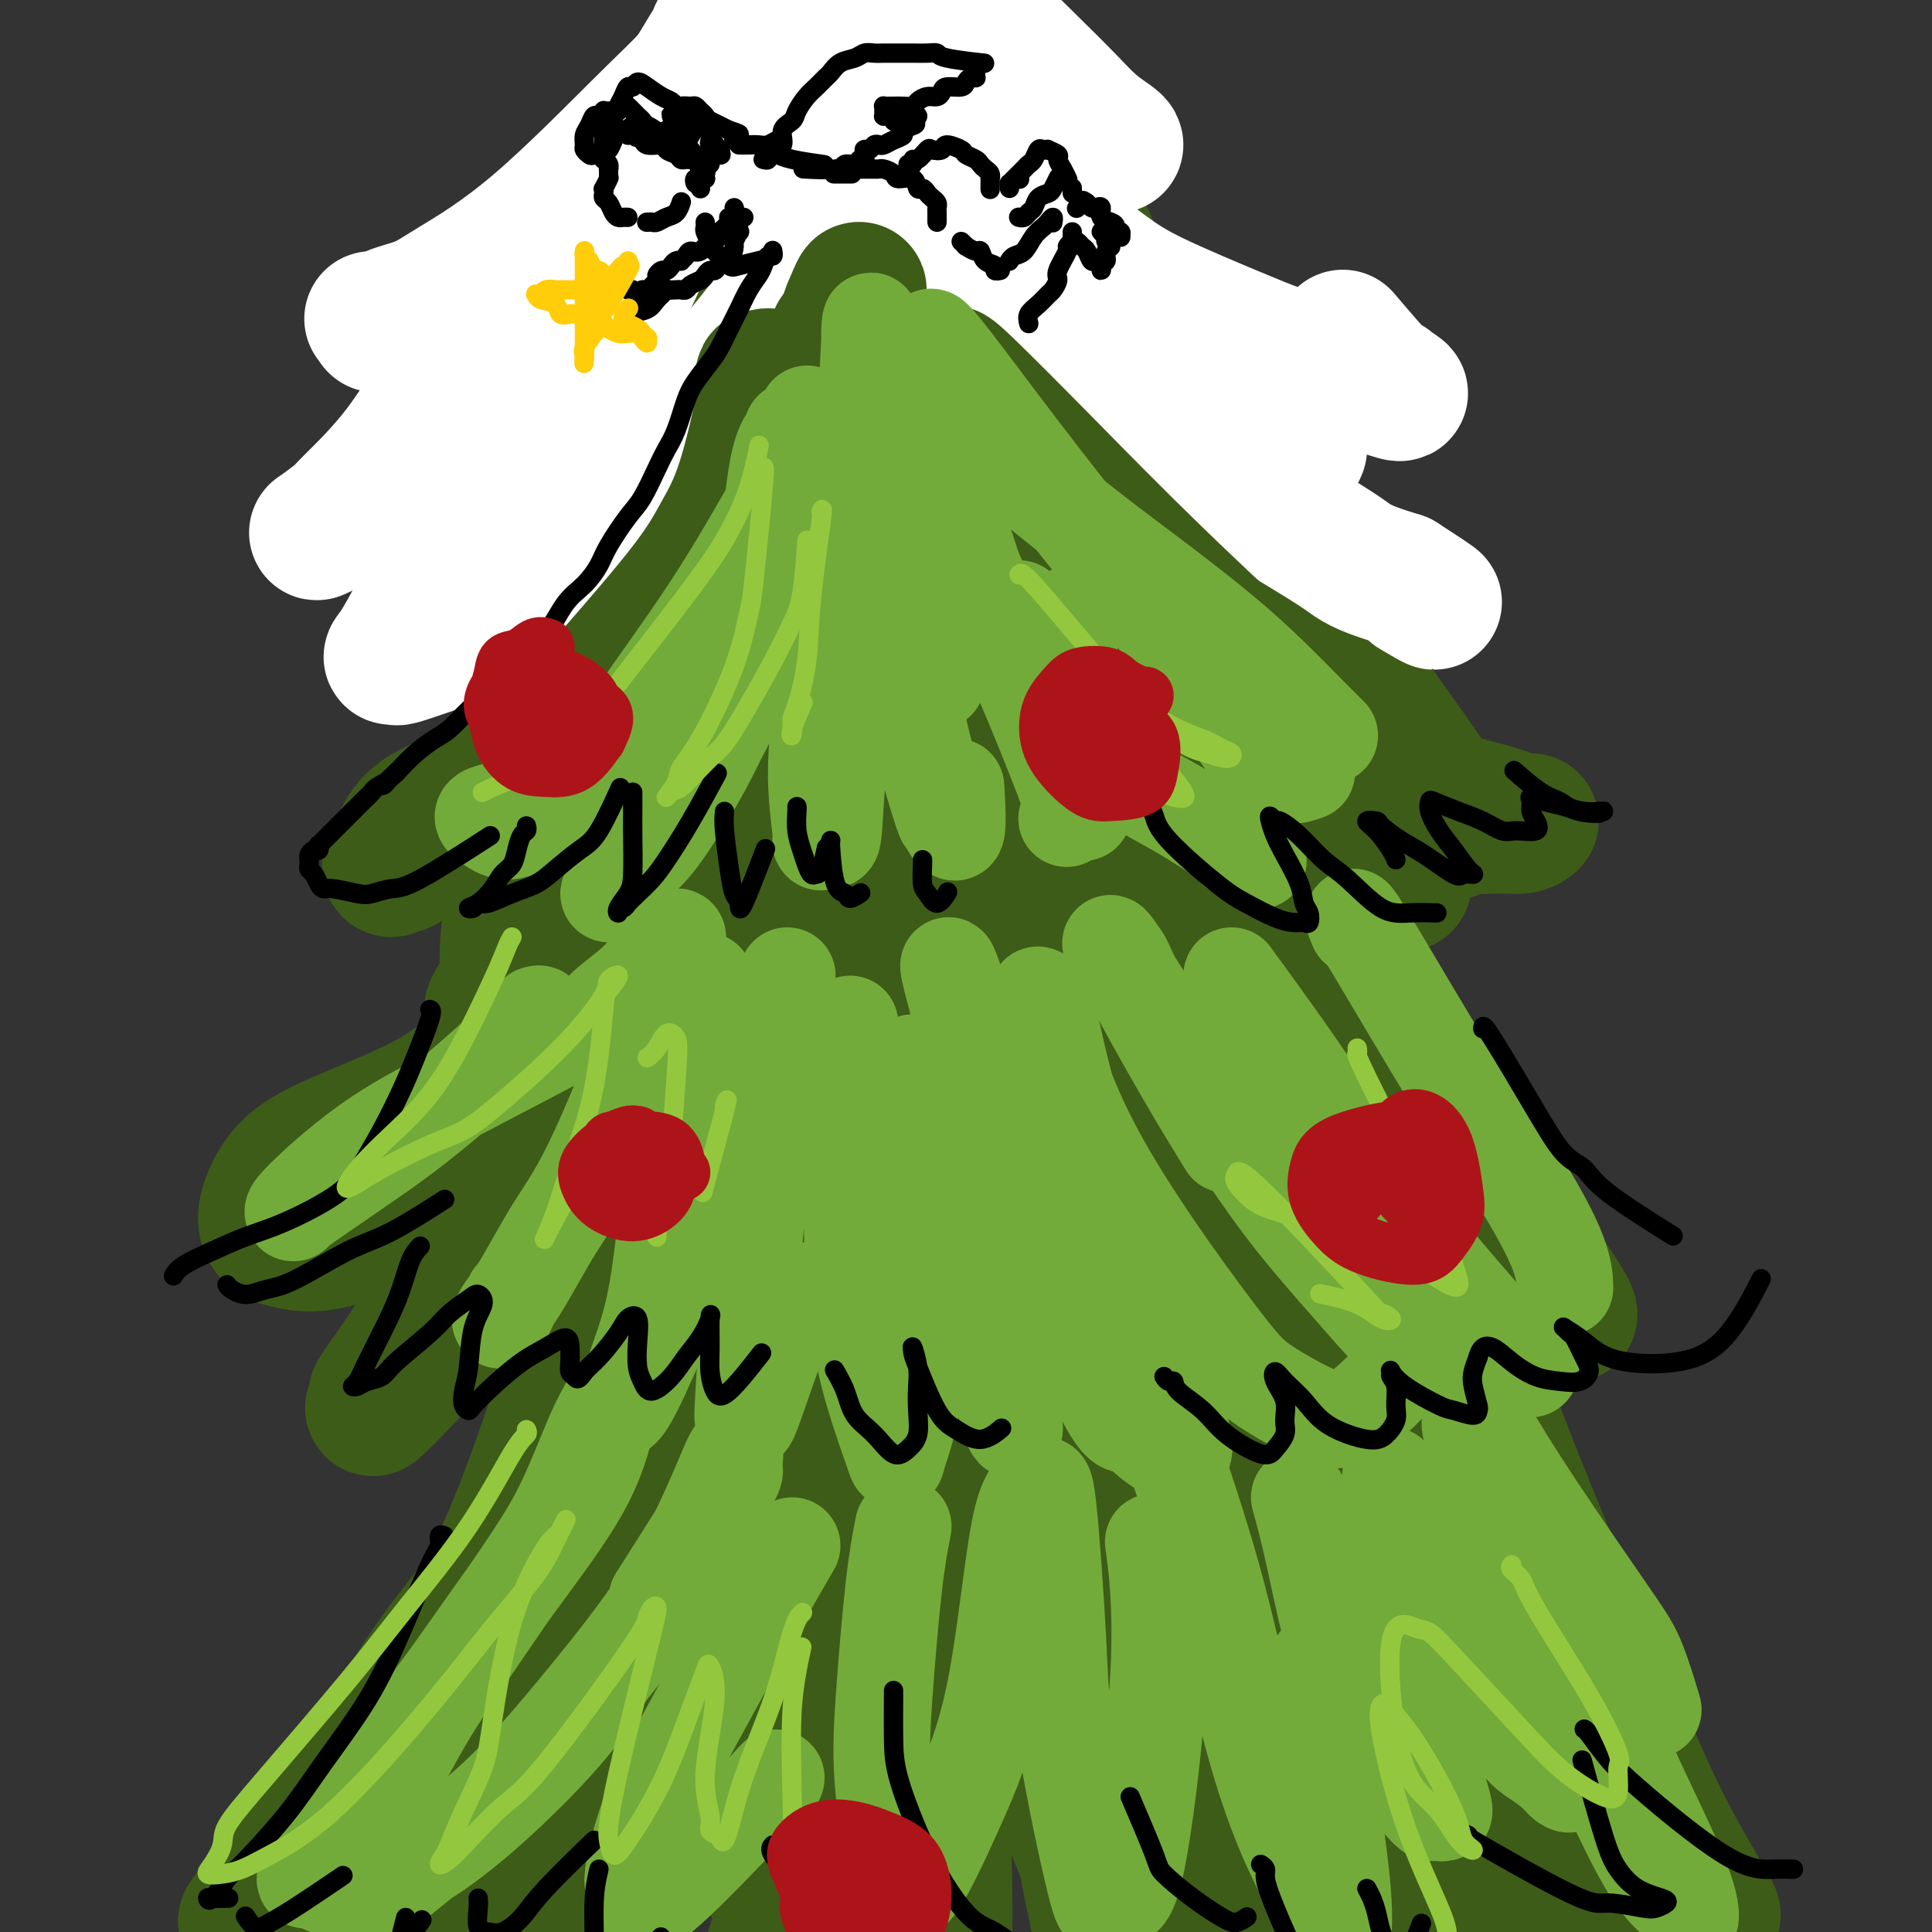 <svg viewBox='0 0 400 400' version='1.1' xmlns='http://www.w3.org/2000/svg' xmlns:xlink='http://www.w3.org/1999/xlink'><rect x="0" y="0" width="400" height="400" fill="#333333" stroke="none"/><g fill='none' stroke='rgb(61,92,24)' stroke-width='28' stroke-linecap='round' stroke-linejoin='round'><path d='M156,15c-0.620,1.249 -1.239,2.497 -2,5c-0.761,2.503 -1.663,6.260 -4,11c-2.337,4.740 -6.108,10.463 -8,13c-1.892,2.537 -1.905,1.887 -3,3c-1.095,1.113 -3.273,3.990 -5,6c-1.727,2.010 -3.002,3.154 -7,8c-3.998,4.846 -10.718,13.393 -14,17c-3.282,3.607 -3.127,2.273 -4,3c-0.873,0.727 -2.773,3.514 -4,5c-1.227,1.486 -1.782,1.670 -1,2c0.782,0.330 2.899,0.805 5,1c2.101,0.195 4.186,0.109 8,-1c3.814,-1.109 9.357,-3.240 14,-6c4.643,-2.760 8.386,-6.150 14,-13c5.614,-6.850 13.098,-17.160 18,-24c4.902,-6.840 7.223,-10.210 10,-14c2.777,-3.790 6.009,-7.998 8,-11c1.991,-3.002 2.741,-4.797 3,-6c0.259,-1.203 0.026,-1.815 0,-2c-0.026,-0.185 0.154,0.059 0,1c-0.154,0.941 -0.643,2.581 -2,9c-1.357,6.419 -3.583,17.616 -5,26c-1.417,8.384 -2.026,13.956 -3,19c-0.974,5.044 -2.312,9.562 -3,13c-0.688,3.438 -0.726,5.796 -1,7c-0.274,1.204 -0.783,1.254 -1,1c-0.217,-0.254 -0.141,-0.810 0,-1c0.141,-0.190 0.346,-0.013 1,-3c0.654,-2.987 1.758,-9.139 3,-16c1.242,-6.861 2.621,-14.430 4,-22'/><path d='M177,46c1.595,-9.660 2.083,-13.312 3,-18c0.917,-4.688 2.264,-10.414 3,-13c0.736,-2.586 0.863,-2.032 1,-2c0.137,0.032 0.285,-0.459 1,0c0.715,0.459 1.997,1.866 5,7c3.003,5.134 7.726,13.994 11,20c3.274,6.006 5.097,9.156 8,13c2.903,3.844 6.884,8.382 10,12c3.116,3.618 5.366,6.318 7,8c1.634,1.682 2.653,2.347 4,3c1.347,0.653 3.023,1.296 4,2c0.977,0.704 1.257,1.470 1,0c-0.257,-1.470 -1.049,-5.176 -3,-11c-1.951,-5.824 -5.060,-13.766 -8,-20c-2.940,-6.234 -5.709,-10.761 -9,-15c-3.291,-4.239 -7.104,-8.189 -10,-11c-2.896,-2.811 -4.877,-4.483 -7,-6c-2.123,-1.517 -4.389,-2.879 -6,-4c-1.611,-1.121 -2.566,-2.001 -3,-2c-0.434,0.001 -0.347,0.882 -1,0c-0.653,-0.882 -2.046,-3.529 1,2c3.046,5.529 10.531,19.233 15,28c4.469,8.767 5.921,12.598 9,17c3.079,4.402 7.783,9.377 12,13c4.217,3.623 7.945,5.894 14,8c6.055,2.106 14.436,4.045 20,5c5.564,0.955 8.311,0.924 10,1c1.689,0.076 2.319,0.257 3,0c0.681,-0.257 1.414,-0.954 2,-1c0.586,-0.046 1.025,0.558 0,0c-1.025,-0.558 -3.512,-2.279 -6,-4'/><path d='M268,78c-1.717,-1.257 -4.011,-1.900 -8,-4c-3.989,-2.100 -9.674,-5.656 -16,-9c-6.326,-3.344 -13.293,-6.475 -18,-9c-4.707,-2.525 -7.156,-4.442 -13,-8c-5.844,-3.558 -15.084,-8.755 -19,-11c-3.916,-2.245 -2.507,-1.537 -4,-4c-1.493,-2.463 -5.890,-8.097 -8,-13c-2.110,-4.903 -1.935,-9.074 -2,-11c-0.065,-1.926 -0.369,-1.608 0,-2c0.369,-0.392 1.411,-1.495 2,-2c0.589,-0.505 0.725,-0.412 1,0c0.275,0.412 0.689,1.144 1,4c0.311,2.856 0.520,7.838 1,17c0.480,9.162 1.233,22.504 2,31c0.767,8.496 1.550,12.146 2,16c0.450,3.854 0.567,7.913 1,10c0.433,2.087 1.182,2.203 2,3c0.818,0.797 1.706,2.276 2,3c0.294,0.724 -0.007,0.694 0,1c0.007,0.306 0.321,0.948 0,-2c-0.321,-2.948 -1.277,-9.487 -2,-15c-0.723,-5.513 -1.211,-10.000 -2,-18c-0.789,-8.000 -1.877,-19.514 -3,-27c-1.123,-7.486 -2.280,-10.946 -3,-13c-0.720,-2.054 -1.002,-2.702 -1,-3c0.002,-0.298 0.287,-0.245 0,-1c-0.287,-0.755 -1.146,-2.318 0,1c1.146,3.318 4.297,11.518 7,19c2.703,7.482 4.959,14.245 7,20c2.041,5.755 3.869,10.501 5,14c1.131,3.499 1.566,5.749 2,8'/><path d='M204,73c3.408,10.223 1.427,5.281 1,4c-0.427,-1.281 0.700,1.101 1,2c0.300,0.899 -0.226,0.316 -1,0c-0.774,-0.316 -1.795,-0.366 -3,-1c-1.205,-0.634 -2.593,-1.851 -5,-2c-2.407,-0.149 -5.833,0.769 -10,3c-4.167,2.231 -9.076,5.773 -14,9c-4.924,3.227 -9.864,6.138 -13,8c-3.136,1.862 -4.467,2.675 -5,3c-0.533,0.325 -0.266,0.163 0,0'/><path d='M158,82c-0.003,0.058 -0.006,0.117 0,0c0.006,-0.117 0.022,-0.408 0,-1c-0.022,-0.592 -0.083,-1.485 0,-2c0.083,-0.515 0.311,-0.651 -1,3c-1.311,3.651 -4.159,11.089 -7,17c-2.841,5.911 -5.673,10.297 -10,17c-4.327,6.703 -10.149,15.724 -15,22c-4.851,6.276 -8.733,9.806 -13,14c-4.267,4.194 -8.921,9.053 -14,14c-5.079,4.947 -10.585,9.984 -13,12c-2.415,2.016 -1.740,1.013 -2,1c-0.260,-0.013 -1.456,0.966 -2,1c-0.544,0.034 -0.437,-0.877 0,-2c0.437,-1.123 1.205,-2.459 2,-4c0.795,-1.541 1.618,-3.289 4,-5c2.382,-1.711 6.324,-3.386 11,-5c4.676,-1.614 10.085,-3.168 15,-5c4.915,-1.832 9.337,-3.942 13,-6c3.663,-2.058 6.568,-4.065 11,-9c4.432,-4.935 10.389,-12.799 14,-18c3.611,-5.201 4.874,-7.740 6,-11c1.126,-3.260 2.115,-7.239 3,-11c0.885,-3.761 1.664,-7.302 2,-9c0.336,-1.698 0.227,-1.552 0,-2c-0.227,-0.448 -0.574,-1.488 -1,1c-0.426,2.488 -0.933,8.505 -2,16c-1.067,7.495 -2.695,16.470 -4,24c-1.305,7.530 -2.288,13.616 -6,22c-3.712,8.384 -10.153,19.065 -14,25c-3.847,5.935 -5.099,7.124 -6,8c-0.901,0.876 -1.450,1.438 -2,2'/><path d='M127,191c-3.646,5.582 -1.761,2.038 -2,2c-0.239,-0.038 -2.604,3.429 1,-3c3.604,-6.429 13.175,-22.755 19,-33c5.825,-10.245 7.904,-14.408 11,-20c3.096,-5.592 7.209,-12.612 10,-17c2.791,-4.388 4.259,-6.143 6,-8c1.741,-1.857 3.753,-3.816 5,-5c1.247,-1.184 1.728,-1.593 2,-2c0.272,-0.407 0.335,-0.810 0,2c-0.335,2.810 -1.068,8.835 -2,16c-0.932,7.165 -2.062,15.470 -2,25c0.062,9.530 1.316,20.285 2,26c0.684,5.715 0.798,6.391 1,7c0.202,0.609 0.494,1.152 1,2c0.506,0.848 1.228,2.001 2,2c0.772,-0.001 1.594,-1.154 2,-7c0.406,-5.846 0.394,-16.384 0,-25c-0.394,-8.616 -1.171,-15.311 -2,-23c-0.829,-7.689 -1.711,-16.371 -2,-25c-0.289,-8.629 0.016,-17.205 0,-21c-0.016,-3.795 -0.353,-2.810 0,-2c0.353,0.810 1.397,1.446 4,11c2.603,9.554 6.763,28.026 10,41c3.237,12.974 5.549,20.449 10,30c4.451,9.551 11.042,21.177 15,27c3.958,5.823 5.285,5.843 6,6c0.715,0.157 0.819,0.451 2,1c1.181,0.549 3.440,1.353 4,-2c0.560,-3.353 -0.580,-10.864 -2,-19c-1.420,-8.136 -3.120,-16.896 -7,-29c-3.880,-12.104 -9.940,-27.552 -16,-43'/><path d='M205,105c-4.199,-11.196 -6.698,-17.687 -8,-21c-1.302,-3.313 -1.407,-3.447 -1,-2c0.407,1.447 1.327,4.477 2,7c0.673,2.523 1.098,4.540 6,16c4.902,11.460 14.281,32.364 20,44c5.719,11.636 7.778,14.004 11,18c3.222,3.996 7.608,9.618 10,12c2.392,2.382 2.789,1.522 4,2c1.211,0.478 3.234,2.294 4,3c0.766,0.706 0.275,0.303 -1,-3c-1.275,-3.303 -3.332,-9.507 -7,-18c-3.668,-8.493 -8.945,-19.277 -13,-27c-4.055,-7.723 -6.889,-12.387 -11,-22c-4.111,-9.613 -9.500,-24.175 -12,-30c-2.500,-5.825 -2.110,-2.915 -2,-2c0.110,0.915 -0.061,-0.167 0,-1c0.061,-0.833 0.355,-1.418 9,11c8.645,12.418 25.643,37.838 35,52c9.357,14.162 11.073,17.064 15,21c3.927,3.936 10.066,8.906 14,12c3.934,3.094 5.662,4.313 7,5c1.338,0.687 2.286,0.841 3,1c0.714,0.159 1.192,0.324 0,-3c-1.192,-3.324 -4.056,-10.137 -9,-19c-4.944,-8.863 -11.967,-19.775 -17,-28c-5.033,-8.225 -8.075,-13.762 -15,-21c-6.925,-7.238 -17.731,-16.177 -23,-20c-5.269,-3.823 -5.000,-2.530 -5,-2c-0.000,0.530 -0.269,0.297 -1,0c-0.731,-0.297 -1.923,-0.656 0,3c1.923,3.656 6.962,11.328 12,19'/><path d='M232,112c7.325,9.706 20.139,22.972 28,31c7.861,8.028 10.771,10.818 15,14c4.229,3.182 9.779,6.757 13,9c3.221,2.243 4.115,3.154 6,4c1.885,0.846 4.761,1.628 6,2c1.239,0.372 0.841,0.334 1,0c0.159,-0.334 0.874,-0.962 -3,-7c-3.874,-6.038 -12.337,-17.484 -16,-23c-3.663,-5.516 -2.525,-5.100 -5,-6c-2.475,-0.900 -8.564,-3.114 -11,-4c-2.436,-0.886 -1.218,-0.443 0,0'/><path d='M150,179c-0.196,0.571 -0.392,1.142 -1,2c-0.608,0.858 -1.628,2.004 -5,7c-3.372,4.996 -9.096,13.843 -14,21c-4.904,7.157 -8.990,12.624 -14,18c-5.010,5.376 -10.946,10.663 -19,16c-8.054,5.337 -18.227,10.726 -25,13c-6.773,2.274 -10.146,1.434 -12,1c-1.854,-0.434 -2.187,-0.461 -3,-1c-0.813,-0.539 -2.104,-1.588 -2,-4c0.104,-2.412 1.603,-6.186 4,-9c2.397,-2.814 5.690,-4.667 11,-7c5.310,-2.333 12.636,-5.147 18,-8c5.364,-2.853 8.767,-5.746 13,-9c4.233,-3.254 9.295,-6.869 14,-12c4.705,-5.131 9.051,-11.778 11,-15c1.949,-3.222 1.500,-3.017 2,-4c0.500,-0.983 1.949,-3.153 3,-5c1.051,-1.847 1.705,-3.372 2,-4c0.295,-0.628 0.231,-0.361 0,0c-0.231,0.361 -0.630,0.815 -3,8c-2.370,7.185 -6.713,21.103 -10,30c-3.287,8.897 -5.518,12.775 -11,22c-5.482,9.225 -14.215,23.798 -20,33c-5.785,9.202 -8.624,13.032 -10,15c-1.376,1.968 -1.290,2.075 -1,2c0.290,-0.075 0.785,-0.333 0,1c-0.785,1.333 -2.851,4.255 5,-4c7.851,-8.255 25.620,-27.687 36,-41c10.380,-13.313 13.372,-20.507 18,-30c4.628,-9.493 10.894,-21.284 15,-30c4.106,-8.716 6.053,-14.358 8,-20'/><path d='M160,165c6.259,-12.663 1.407,-4.322 0,-2c-1.407,2.322 0.631,-1.375 0,1c-0.631,2.375 -3.931,10.821 -7,20c-3.069,9.179 -5.908,19.092 -8,27c-2.092,7.908 -3.436,13.812 -6,23c-2.564,9.188 -6.349,21.661 -8,28c-1.651,6.339 -1.167,6.545 -1,7c0.167,0.455 0.018,1.159 0,2c-0.018,0.841 0.096,1.820 0,2c-0.096,0.180 -0.402,-0.440 0,0c0.402,0.440 1.512,1.939 4,-7c2.488,-8.939 6.353,-28.316 9,-43c2.647,-14.684 4.076,-24.674 6,-33c1.924,-8.326 4.343,-14.987 6,-18c1.657,-3.013 2.551,-2.379 4,-1c1.449,1.379 3.453,3.504 5,12c1.547,8.496 2.637,23.365 3,34c0.363,10.635 -0.002,17.037 0,24c0.002,6.963 0.371,14.488 1,23c0.629,8.512 1.516,18.011 2,22c0.484,3.989 0.563,2.469 1,2c0.437,-0.469 1.230,0.113 2,0c0.770,-0.113 1.516,-0.922 3,-4c1.484,-3.078 3.705,-8.423 5,-22c1.295,-13.577 1.664,-35.384 2,-50c0.336,-14.616 0.639,-22.042 1,-27c0.361,-4.958 0.779,-7.450 1,-8c0.221,-0.550 0.245,0.842 0,-1c-0.245,-1.842 -0.758,-6.919 0,1c0.758,7.919 2.788,28.834 5,43c2.212,14.166 4.606,21.583 7,29'/><path d='M197,249c3.214,15.881 5.250,19.582 8,24c2.750,4.418 6.214,9.552 9,13c2.786,3.448 4.894,5.212 6,6c1.106,0.788 1.210,0.602 2,1c0.790,0.398 2.266,1.380 2,-2c-0.266,-3.380 -2.273,-11.123 -5,-20c-2.727,-8.877 -6.173,-18.889 -11,-34c-4.827,-15.111 -11.036,-35.321 -15,-48c-3.964,-12.679 -5.682,-17.827 -6,-19c-0.318,-1.173 0.763,1.627 0,0c-0.763,-1.627 -3.371,-7.683 1,3c4.371,10.683 15.722,38.106 24,55c8.278,16.894 13.484,23.261 20,30c6.516,6.739 14.341,13.852 21,19c6.659,5.148 12.152,8.333 17,10c4.848,1.667 9.050,1.818 11,2c1.950,0.182 1.647,0.395 2,-1c0.353,-1.395 1.361,-4.399 -2,-12c-3.361,-7.601 -11.092,-19.800 -17,-29c-5.908,-9.200 -9.994,-15.402 -18,-26c-8.006,-10.598 -19.934,-25.591 -27,-34c-7.066,-8.409 -9.272,-10.233 -10,-11c-0.728,-0.767 0.020,-0.477 0,-1c-0.020,-0.523 -0.809,-1.859 3,3c3.809,4.859 12.215,15.912 18,23c5.785,7.088 8.947,10.212 16,19c7.053,8.788 17.995,23.242 25,32c7.005,8.758 10.074,11.822 14,15c3.926,3.178 8.711,6.471 11,8c2.289,1.529 2.083,1.294 2,1c-0.083,-0.294 -0.041,-0.647 0,-1'/><path d='M298,275c2.574,0.395 -4.492,-10.118 -10,-19c-5.508,-8.882 -9.459,-16.133 -18,-30c-8.541,-13.867 -21.671,-34.351 -28,-44c-6.329,-9.649 -5.856,-8.462 -8,-10c-2.144,-1.538 -6.906,-5.801 -9,-8c-2.094,-2.199 -1.521,-2.333 0,0c1.521,2.333 3.991,7.132 14,20c10.009,12.868 27.559,33.803 38,46c10.441,12.197 13.775,15.655 19,20c5.225,4.345 12.343,9.577 17,13c4.657,3.423 6.854,5.039 8,6c1.146,0.961 1.240,1.268 2,2c0.760,0.732 2.185,1.888 2,1c-0.185,-0.888 -1.979,-3.821 -7,-11c-5.021,-7.179 -13.270,-18.605 -20,-28c-6.730,-9.395 -11.943,-16.758 -17,-24c-5.057,-7.242 -9.958,-14.361 -17,-22c-7.042,-7.639 -16.223,-15.797 -20,-19c-3.777,-3.203 -2.149,-1.452 -2,-1c0.149,0.452 -1.180,-0.397 -1,0c0.180,0.397 1.869,2.039 8,11c6.131,8.961 16.703,25.242 27,39c10.297,13.758 20.317,24.993 27,32c6.683,7.007 10.028,9.785 12,13c1.972,3.215 2.569,6.865 2,9c-0.569,2.135 -2.306,2.753 -3,3c-0.694,0.247 -0.347,0.124 0,0'/><path d='M187,196c7.525,-0.119 15.050,-0.239 20,1c4.950,1.239 7.326,3.836 10,7c2.674,3.164 5.647,6.896 9,11c3.353,4.104 7.085,8.582 10,13c2.915,4.418 5.014,8.776 9,15c3.986,6.224 9.858,14.313 13,18c3.142,3.687 3.552,2.971 4,3c0.448,0.029 0.934,0.804 2,2c1.066,1.196 2.712,2.815 2,0c-0.712,-2.815 -3.781,-10.063 -7,-18c-3.219,-7.937 -6.586,-16.564 -10,-24c-3.414,-7.436 -6.873,-13.680 -11,-20c-4.127,-6.320 -8.921,-12.715 -13,-16c-4.079,-3.285 -7.444,-3.461 -10,-3c-2.556,0.461 -4.302,1.560 -5,2c-0.698,0.440 -0.349,0.220 0,0'/><path d='M144,294c-0.383,-0.326 -0.765,-0.651 -2,-2c-1.235,-1.349 -3.321,-3.720 -4,-10c-0.679,-6.280 0.051,-16.467 2,-23c1.949,-6.533 5.119,-9.411 8,-12c2.881,-2.589 5.473,-4.890 7,-6c1.527,-1.110 1.991,-1.028 3,0c1.009,1.028 2.565,3.003 3,10c0.435,6.997 -0.251,19.018 -1,27c-0.749,7.982 -1.560,11.926 -2,14c-0.440,2.074 -0.510,2.278 -1,3c-0.490,0.722 -1.401,1.964 -2,-1c-0.599,-2.964 -0.885,-10.132 -1,-13c-0.115,-2.868 -0.057,-1.434 0,0'/><path d='M118,279c0.714,-3.213 1.427,-6.425 2,-8c0.573,-1.575 1.005,-1.512 1,-2c-0.005,-0.488 -0.447,-1.526 0,-2c0.447,-0.474 1.783,-0.383 -1,10c-2.783,10.383 -9.683,31.058 -15,43c-5.317,11.942 -9.050,15.152 -14,22c-4.950,6.848 -11.118,17.335 -17,26c-5.882,8.665 -11.480,15.509 -15,20c-3.520,4.491 -4.963,6.629 -6,8c-1.037,1.371 -1.669,1.976 -2,2c-0.331,0.024 -0.361,-0.532 2,-3c2.361,-2.468 7.114,-6.849 12,-10c4.886,-3.151 9.904,-5.073 16,-9c6.096,-3.927 13.270,-9.857 19,-15c5.730,-5.143 10.015,-9.497 14,-15c3.985,-5.503 7.669,-12.156 11,-19c3.331,-6.844 6.308,-13.879 9,-21c2.692,-7.121 5.100,-14.328 7,-20c1.900,-5.672 3.291,-9.809 4,-12c0.709,-2.191 0.736,-2.434 0,1c-0.736,3.434 -2.236,10.547 -4,19c-1.764,8.453 -3.794,18.247 -9,34c-5.206,15.753 -13.588,37.465 -20,53c-6.412,15.535 -10.852,24.892 -15,33c-4.148,8.108 -8.002,14.966 -10,19c-1.998,4.034 -2.139,5.243 -2,5c0.139,-0.243 0.559,-1.938 0,-1c-0.559,0.938 -2.098,4.509 3,-8c5.098,-12.509 16.834,-41.099 25,-58c8.166,-16.901 12.762,-22.115 18,-30c5.238,-7.885 11.119,-18.443 17,-29'/><path d='M148,312c9.655,-15.248 16.293,-23.870 19,-27c2.707,-3.130 1.482,-0.770 2,1c0.518,1.770 2.779,2.949 3,12c0.221,9.051 -1.598,25.972 -3,38c-1.402,12.028 -2.388,19.162 -3,27c-0.612,7.838 -0.850,16.379 -2,24c-1.150,7.621 -3.211,14.322 -4,17c-0.789,2.678 -0.307,1.332 0,1c0.307,-0.332 0.438,0.351 1,-3c0.562,-3.351 1.557,-10.735 3,-26c1.443,-15.265 3.336,-38.410 3,-54c-0.336,-15.590 -2.902,-23.626 -4,-28c-1.098,-4.374 -0.729,-5.086 -1,-8c-0.271,-2.914 -1.181,-8.029 0,4c1.181,12.029 4.452,41.202 7,60c2.548,18.798 4.372,27.222 7,38c2.628,10.778 6.061,23.911 8,31c1.939,7.089 2.383,8.135 3,9c0.617,0.865 1.407,1.550 3,1c1.593,-0.550 3.991,-2.336 5,-13c1.009,-10.664 0.630,-30.206 0,-46c-0.630,-15.794 -1.513,-27.840 -3,-42c-1.487,-14.160 -3.580,-30.432 -5,-42c-1.420,-11.568 -2.166,-18.430 -2,-20c0.166,-1.570 1.244,2.151 4,13c2.756,10.849 7.189,28.825 12,44c4.811,15.175 9.999,27.550 15,40c5.001,12.450 9.815,24.976 15,34c5.185,9.024 10.742,14.545 15,18c4.258,3.455 7.217,4.844 9,5c1.783,0.156 2.392,-0.922 3,-2'/><path d='M258,418c-0.015,-3.641 -1.553,-11.744 -5,-21c-3.447,-9.256 -8.805,-19.667 -17,-38c-8.195,-18.333 -19.229,-44.590 -26,-61c-6.771,-16.410 -9.281,-22.973 -10,-25c-0.719,-2.027 0.353,0.483 0,0c-0.353,-0.483 -2.131,-3.958 4,10c6.131,13.958 20.173,45.348 30,65c9.827,19.652 15.441,27.566 22,36c6.559,8.434 14.062,17.389 21,24c6.938,6.611 13.310,10.877 17,13c3.690,2.123 4.699,2.103 6,2c1.301,-0.103 2.895,-0.288 0,-8c-2.895,-7.712 -10.280,-22.950 -17,-37c-6.720,-14.050 -12.777,-26.912 -19,-43c-6.223,-16.088 -12.613,-35.401 -18,-50c-5.387,-14.599 -9.770,-24.484 -12,-29c-2.230,-4.516 -2.305,-3.663 0,0c2.305,3.663 6.992,10.134 14,24c7.008,13.866 16.339,35.126 25,53c8.661,17.874 16.652,32.364 24,45c7.348,12.636 14.054,23.420 21,32c6.946,8.580 14.131,14.956 17,17c2.869,2.044 1.420,-0.243 2,1c0.580,1.243 3.189,6.017 -1,-3c-4.189,-9.017 -15.177,-31.826 -23,-49c-7.823,-17.174 -12.483,-28.712 -18,-43c-5.517,-14.288 -11.893,-31.326 -17,-43c-5.107,-11.674 -8.946,-17.985 -10,-20c-1.054,-2.015 0.678,0.265 0,-1c-0.678,-1.265 -3.765,-6.076 1,3c4.765,9.076 17.383,32.038 30,55'/><path d='M299,327c9.178,15.454 16.624,25.588 23,34c6.376,8.412 11.683,15.101 17,21c5.317,5.899 10.645,11.008 13,13c2.355,1.992 1.737,0.869 2,1c0.263,0.131 1.406,1.518 0,-1c-1.406,-2.518 -5.362,-8.941 -9,-16c-3.638,-7.059 -6.959,-14.754 -13,-29c-6.041,-14.246 -14.804,-35.043 -21,-51c-6.196,-15.957 -9.825,-27.072 -13,-34c-3.175,-6.928 -5.895,-9.667 -7,-11c-1.105,-1.333 -0.596,-1.260 -1,1c-0.404,2.260 -1.723,6.709 4,22c5.723,15.291 18.487,41.426 26,58c7.513,16.574 9.775,23.586 13,31c3.225,7.414 7.413,15.230 10,21c2.587,5.770 3.572,9.494 4,11c0.428,1.506 0.298,0.794 0,1c-0.298,0.206 -0.765,1.330 -4,-1c-3.235,-2.330 -9.237,-8.115 -18,-17c-8.763,-8.885 -20.288,-20.870 -31,-33c-10.712,-12.130 -20.610,-24.405 -31,-37c-10.390,-12.595 -21.273,-25.510 -35,-34c-13.727,-8.490 -30.299,-12.556 -40,-10c-9.701,2.556 -12.533,11.732 -16,21c-3.467,9.268 -7.570,18.627 -10,27c-2.430,8.373 -3.185,15.759 -4,27c-0.815,11.241 -1.688,26.338 -2,34c-0.312,7.662 -0.063,7.889 0,8c0.063,0.111 -0.060,0.107 0,1c0.060,0.893 0.303,2.684 2,-1c1.697,-3.684 4.849,-12.842 8,-22'/><path d='M166,362c6.159,-14.469 16.556,-39.641 23,-55c6.444,-15.359 8.935,-20.906 10,-24c1.065,-3.094 0.705,-3.736 2,-6c1.295,-2.264 4.243,-6.149 -2,2c-6.243,8.149 -21.679,28.333 -32,41c-10.321,12.667 -15.527,17.817 -23,26c-7.473,8.183 -17.213,19.400 -27,30c-9.787,10.600 -19.622,20.583 -25,26c-5.378,5.417 -6.298,6.270 -7,7c-0.702,0.730 -1.186,1.339 2,-3c3.186,-4.339 10.044,-13.625 20,-26c9.956,-12.375 23.012,-27.838 35,-41c11.988,-13.162 22.908,-24.021 33,-34c10.092,-9.979 19.357,-19.077 25,-26c5.643,-6.923 7.663,-11.672 9,-14c1.337,-2.328 1.990,-2.237 -3,1c-4.990,3.237 -15.624,9.619 -27,18c-11.376,8.381 -23.494,18.760 -38,36c-14.506,17.240 -31.400,41.341 -41,57c-9.600,15.659 -11.905,22.875 -13,27c-1.095,4.125 -0.978,5.159 1,6c1.978,0.841 5.819,1.491 12,0c6.181,-1.491 14.704,-5.122 28,-17c13.296,-11.878 31.367,-32.002 45,-47c13.633,-14.998 22.830,-24.870 31,-35c8.170,-10.130 15.315,-20.519 19,-25c3.685,-4.481 3.910,-3.054 5,-5c1.090,-1.946 3.045,-7.264 -2,3c-5.045,10.264 -17.089,36.109 -25,53c-7.911,16.891 -11.689,24.826 -16,34c-4.311,9.174 -9.156,19.587 -14,30'/><path d='M171,401c-10.386,22.965 -7.852,20.377 -7,20c0.852,-0.377 0.020,1.458 0,3c-0.020,1.542 0.772,2.793 4,-1c3.228,-3.793 8.892,-12.628 14,-23c5.108,-10.372 9.659,-22.280 17,-41c7.341,-18.720 17.471,-44.253 23,-61c5.529,-16.747 6.456,-24.707 7,-28c0.544,-3.293 0.703,-1.917 1,-2c0.297,-0.083 0.731,-1.625 0,2c-0.731,3.625 -2.626,12.418 -4,30c-1.374,17.582 -2.225,43.953 -2,60c0.225,16.047 1.526,21.768 3,28c1.474,6.232 3.120,12.974 4,16c0.880,3.026 0.996,2.337 2,3c1.004,0.663 2.898,2.679 4,3c1.102,0.321 1.411,-1.054 1,-8c-0.411,-6.946 -1.543,-19.462 -3,-31c-1.457,-11.538 -3.239,-22.097 -5,-34c-1.761,-11.903 -3.500,-25.148 -6,-40c-2.500,-14.852 -5.760,-31.310 -7,-37c-1.240,-5.690 -0.461,-0.613 0,2c0.461,2.613 0.603,2.763 2,15c1.397,12.237 4.048,36.562 7,54c2.952,17.438 6.205,27.988 11,43c4.795,15.012 11.132,34.485 15,45c3.868,10.515 5.268,12.071 6,13c0.732,0.929 0.796,1.230 1,2c0.204,0.770 0.550,2.011 1,1c0.450,-1.011 1.006,-4.272 0,-14c-1.006,-9.728 -3.573,-25.922 -7,-39c-3.427,-13.078 -7.713,-23.039 -12,-33'/><path d='M241,349c-4.149,-11.427 -8.523,-23.494 -13,-34c-4.477,-10.506 -9.058,-19.450 -11,-23c-1.942,-3.550 -1.245,-1.706 -2,3c-0.755,4.706 -2.963,12.273 -2,25c0.963,12.727 5.095,30.613 8,45c2.905,14.387 4.581,25.273 7,35c2.419,9.727 5.582,18.294 8,23c2.418,4.706 4.092,5.552 5,6c0.908,0.448 1.048,0.498 2,0c0.952,-0.498 2.714,-1.545 4,-8c1.286,-6.455 2.096,-18.318 2,-36c-0.096,-17.682 -1.096,-41.181 -3,-59c-1.904,-17.819 -4.710,-29.957 -7,-37c-2.290,-7.043 -4.065,-8.992 -5,-10c-0.935,-1.008 -1.031,-1.074 -3,3c-1.969,4.074 -5.813,12.289 -7,30c-1.187,17.711 0.282,44.917 2,62c1.718,17.083 3.683,24.041 6,31c2.317,6.959 4.985,13.919 8,19c3.015,5.081 6.377,8.283 8,10c1.623,1.717 1.507,1.950 2,2c0.493,0.050 1.596,-0.082 1,-4c-0.596,-3.918 -2.892,-11.620 -6,-24c-3.108,-12.380 -7.029,-29.436 -11,-45c-3.971,-15.564 -7.992,-29.636 -11,-40c-3.008,-10.364 -5.001,-17.021 -6,-20c-0.999,-2.979 -1.002,-2.282 -1,3c0.002,5.282 0.011,15.148 1,26c0.989,10.852 2.959,22.691 6,35c3.041,12.309 7.155,25.088 10,33c2.845,7.912 4.423,10.956 6,14'/><path d='M239,414c2.916,7.910 2.206,4.185 2,3c-0.206,-1.185 0.091,0.172 1,2c0.909,1.828 2.429,4.129 1,0c-1.429,-4.129 -5.808,-14.689 -9,-22c-3.192,-7.311 -5.198,-11.375 -6,-13c-0.802,-1.625 -0.401,-0.813 0,0'/></g>
<g fill='none' stroke='rgb(255,255,255)' stroke-width='28' stroke-linecap='round' stroke-linejoin='round'><path d='M77,66c0.473,0.374 0.947,0.747 1,1c0.053,0.253 -0.313,0.385 0,0c0.313,-0.385 1.306,-1.287 3,-2c1.694,-0.713 4.090,-1.237 6,-2c1.910,-0.763 3.335,-1.765 7,-4c3.665,-2.235 9.571,-5.703 17,-12c7.429,-6.297 16.381,-15.424 22,-21c5.619,-5.576 7.904,-7.603 10,-10c2.096,-2.397 4.001,-5.165 5,-7c0.999,-1.835 1.091,-2.736 2,-4c0.909,-1.264 2.636,-2.890 4,-6c1.364,-3.110 2.365,-7.702 3,-11c0.635,-3.298 0.902,-5.300 1,-7c0.098,-1.700 0.026,-3.098 0,-4c-0.026,-0.902 -0.007,-1.310 0,-2c0.007,-0.690 0.001,-1.664 0,-2c-0.001,-0.336 0.004,-0.034 0,0c-0.004,0.034 -0.015,-0.201 0,0c0.015,0.201 0.057,0.839 0,1c-0.057,0.161 -0.212,-0.155 0,0c0.212,0.155 0.791,0.779 1,1c0.209,0.221 0.048,0.037 0,0c-0.048,-0.037 0.015,0.073 0,0c-0.015,-0.073 -0.110,-0.331 0,0c0.110,0.331 0.424,1.249 1,2c0.576,0.751 1.412,1.335 2,2c0.588,0.665 0.928,1.410 2,3c1.072,1.590 2.878,4.026 6,7c3.122,2.974 7.561,6.487 12,10'/><path d='M182,-1c5.028,5.114 5.597,4.900 8,6c2.403,1.100 6.640,3.514 12,7c5.360,3.486 11.843,8.045 15,10c3.157,1.955 2.989,1.307 4,2c1.011,0.693 3.202,2.728 5,4c1.798,1.272 3.203,1.780 4,2c0.797,0.220 0.985,0.150 1,0c0.015,-0.150 -0.142,-0.382 -1,-1c-0.858,-0.618 -2.417,-1.624 -4,-3c-1.583,-1.376 -3.189,-3.124 -5,-5c-1.811,-1.876 -3.828,-3.880 -7,-7c-3.172,-3.120 -7.500,-7.356 -13,-13c-5.500,-5.644 -12.172,-12.695 -16,-17c-3.828,-4.305 -4.813,-5.865 -6,-7c-1.187,-1.135 -2.575,-1.845 -4,-3c-1.425,-1.155 -2.886,-2.756 -4,-4c-1.114,-1.244 -1.881,-2.132 -2,-2c-0.119,0.132 0.409,1.284 1,2c0.591,0.716 1.246,0.996 1,1c-0.246,0.004 -1.393,-0.267 2,7c3.393,7.267 11.325,22.070 16,31c4.675,8.930 6.092,11.985 9,16c2.908,4.015 7.308,8.990 11,13c3.692,4.010 6.678,7.055 10,10c3.322,2.945 6.981,5.791 10,8c3.019,2.209 5.400,3.781 10,6c4.600,2.219 11.421,5.086 16,7c4.579,1.914 6.918,2.874 10,4c3.082,1.126 6.907,2.419 9,3c2.093,0.581 2.455,0.452 4,1c1.545,0.548 4.272,1.774 7,3'/><path d='M285,80c7.814,2.823 4.348,0.881 3,0c-1.348,-0.881 -0.578,-0.700 0,0c0.578,0.700 0.963,1.919 -1,0c-1.963,-1.919 -6.275,-6.977 -8,-9c-1.725,-2.023 -0.862,-1.012 0,0'/><path d='M91,109c0.267,-0.018 0.534,-0.035 1,0c0.466,0.035 1.131,0.123 2,0c0.869,-0.123 1.942,-0.456 6,-1c4.058,-0.544 11.100,-1.298 17,-4c5.900,-2.702 10.656,-7.350 16,-12c5.344,-4.650 11.274,-9.300 16,-14c4.726,-4.700 8.247,-9.449 14,-17c5.753,-7.551 13.738,-17.903 18,-25c4.262,-7.097 4.801,-10.940 6,-15c1.199,-4.060 3.058,-8.338 4,-13c0.942,-4.662 0.968,-9.707 1,-12c0.032,-2.293 0.068,-1.834 0,-2c-0.068,-0.166 -0.242,-0.956 0,-2c0.242,-1.044 0.900,-2.343 0,2c-0.900,4.343 -3.359,14.329 -5,21c-1.641,6.671 -2.465,10.027 -5,16c-2.535,5.973 -6.782,14.564 -10,21c-3.218,6.436 -5.409,10.716 -11,19c-5.591,8.284 -14.583,20.573 -21,28c-6.417,7.427 -10.261,9.992 -14,13c-3.739,3.008 -7.374,6.460 -11,9c-3.626,2.540 -7.243,4.169 -11,6c-3.757,1.831 -7.652,3.864 -10,5c-2.348,1.136 -3.148,1.373 -5,2c-1.852,0.627 -4.756,1.643 -6,2c-1.244,0.357 -0.828,0.054 -1,0c-0.172,-0.054 -0.931,0.139 -1,0c-0.069,-0.139 0.552,-0.611 2,-3c1.448,-2.389 3.724,-6.694 6,-11'/><path d='M89,122c3.208,-5.343 8.228,-11.701 13,-18c4.772,-6.299 9.297,-12.538 13,-18c3.703,-5.462 6.585,-10.148 11,-19c4.415,-8.852 10.364,-21.870 14,-31c3.636,-9.130 4.959,-14.373 6,-18c1.041,-3.627 1.800,-5.637 2,-7c0.200,-1.363 -0.158,-2.080 0,-3c0.158,-0.920 0.832,-2.042 1,-2c0.168,0.042 -0.172,1.247 0,1c0.172,-0.247 0.854,-1.947 -1,1c-1.854,2.947 -6.244,10.541 -10,16c-3.756,5.459 -6.877,8.783 -12,15c-5.123,6.217 -12.248,15.327 -18,22c-5.752,6.673 -10.131,10.910 -14,16c-3.869,5.090 -7.229,11.034 -11,16c-3.771,4.966 -7.951,8.953 -10,11c-2.049,2.047 -1.965,2.154 -3,3c-1.035,0.846 -3.190,2.433 -4,3c-0.810,0.567 -0.276,0.116 0,0c0.276,-0.116 0.293,0.105 2,-1c1.707,-1.105 5.104,-3.534 10,-8c4.896,-4.466 11.291,-10.969 20,-19c8.709,-8.031 19.731,-17.591 28,-25c8.269,-7.409 13.784,-12.666 19,-18c5.216,-5.334 10.135,-10.743 14,-15c3.865,-4.257 6.678,-7.361 9,-11c2.322,-3.639 4.153,-7.812 5,-10c0.847,-2.188 0.712,-2.391 1,-3c0.288,-0.609 1.001,-1.626 1,-2c-0.001,-0.374 -0.714,-0.107 1,3c1.714,3.107 5.857,9.053 10,15'/><path d='M186,16c5.457,9.229 13.100,24.300 19,34c5.900,9.700 10.057,14.028 14,18c3.943,3.972 7.672,7.588 14,12c6.328,4.412 15.255,9.619 20,12c4.745,2.381 5.309,1.934 6,2c0.691,0.066 1.508,0.643 3,1c1.492,0.357 3.660,0.494 5,0c1.340,-0.494 1.853,-1.619 2,-2c0.147,-0.381 -0.073,-0.020 -1,0c-0.927,0.020 -2.562,-0.302 -4,-1c-1.438,-0.698 -2.680,-1.772 -6,-3c-3.320,-1.228 -8.718,-2.611 -16,-7c-7.282,-4.389 -16.448,-11.785 -23,-17c-6.552,-5.215 -10.492,-8.248 -15,-12c-4.508,-3.752 -9.586,-8.224 -14,-12c-4.414,-3.776 -8.165,-6.856 -12,-10c-3.835,-3.144 -7.752,-6.351 -10,-8c-2.248,-1.649 -2.825,-1.738 -4,-3c-1.175,-1.262 -2.948,-3.695 -4,-5c-1.052,-1.305 -1.382,-1.480 -1,-1c0.382,0.480 1.475,1.617 1,1c-0.475,-0.617 -2.520,-2.986 3,3c5.520,5.986 18.604,20.328 27,29c8.396,8.672 12.105,11.675 17,16c4.895,4.325 10.977,9.974 17,15c6.023,5.026 11.988,9.430 17,13c5.012,3.570 9.069,6.308 15,10c5.931,3.692 13.734,8.340 18,11c4.266,2.660 4.995,3.331 6,4c1.005,0.669 2.287,1.334 4,2c1.713,0.666 3.856,1.333 6,2'/><path d='M290,120c11.156,7.200 6.044,4.200 4,3c-2.044,-1.200 -1.022,-0.600 0,0'/></g>
<g fill='none' stroke='rgb(61,92,24)' stroke-width='28' stroke-linecap='round' stroke-linejoin='round'><path d='M101,161c0.423,-0.027 0.846,-0.055 1,0c0.154,0.055 0.038,0.191 3,-2c2.962,-2.191 9.001,-6.710 12,-9c2.999,-2.290 2.959,-2.350 7,-7c4.041,-4.650 12.165,-13.891 17,-20c4.835,-6.109 6.382,-9.087 8,-12c1.618,-2.913 3.308,-5.761 5,-11c1.692,-5.239 3.385,-12.867 4,-16c0.615,-3.133 0.150,-1.769 0,-2c-0.150,-0.231 0.015,-2.055 0,-3c-0.015,-0.945 -0.210,-1.009 0,-1c0.210,0.009 0.827,0.093 1,0c0.173,-0.093 -0.097,-0.361 0,0c0.097,0.361 0.560,1.351 1,2c0.440,0.649 0.858,0.956 1,2c0.142,1.044 0.008,2.826 0,6c-0.008,3.174 0.112,7.742 -2,15c-2.112,7.258 -6.454,17.206 -10,24c-3.546,6.794 -6.294,10.434 -9,15c-2.706,4.566 -5.370,10.057 -7,13c-1.630,2.943 -2.227,3.337 -3,4c-0.773,0.663 -1.722,1.593 -2,2c-0.278,0.407 0.117,0.289 2,-3c1.883,-3.289 5.255,-9.750 9,-16c3.745,-6.250 7.862,-12.290 11,-17c3.138,-4.710 5.298,-8.092 8,-14c2.702,-5.908 5.945,-14.343 8,-20c2.055,-5.657 2.922,-8.537 4,-12c1.078,-3.463 2.367,-7.509 3,-9c0.633,-1.491 0.609,-0.426 1,-1c0.391,-0.574 1.195,-2.787 2,-5'/><path d='M176,64c3.020,-7.470 1.569,-2.646 1,-1c-0.569,1.646 -0.255,0.113 0,0c0.255,-0.113 0.450,1.194 2,4c1.550,2.806 4.454,7.110 7,14c2.546,6.890 4.735,16.365 6,23c1.265,6.635 1.607,10.430 2,14c0.393,3.570 0.838,6.915 1,9c0.162,2.085 0.041,2.910 0,4c-0.041,1.090 -0.002,2.446 0,3c0.002,0.554 -0.034,0.307 0,0c0.034,-0.307 0.136,-0.673 0,-2c-0.136,-1.327 -0.510,-3.615 -1,-7c-0.490,-3.385 -1.095,-7.866 -2,-14c-0.905,-6.134 -2.109,-13.921 -3,-19c-0.891,-5.079 -1.468,-7.451 -2,-10c-0.532,-2.549 -1.019,-5.276 -1,-6c0.019,-0.724 0.542,0.553 0,0c-0.542,-0.553 -2.151,-2.937 1,0c3.151,2.937 11.061,11.196 17,19c5.939,7.804 9.908,15.155 14,21c4.092,5.845 8.306,10.184 12,15c3.694,4.816 6.867,10.109 10,14c3.133,3.891 6.226,6.379 8,8c1.774,1.621 2.230,2.375 3,3c0.770,0.625 1.853,1.119 2,1c0.147,-0.119 -0.642,-0.853 -1,-2c-0.358,-1.147 -0.284,-2.708 -4,-9c-3.716,-6.292 -11.223,-17.315 -16,-24c-4.777,-6.685 -6.825,-9.030 -10,-13c-3.175,-3.970 -7.479,-9.563 -11,-14c-3.521,-4.437 -6.261,-7.719 -9,-11'/><path d='M202,84c-5.206,-6.399 -3.221,-3.396 -3,-3c0.221,0.396 -1.321,-1.815 -2,-3c-0.679,-1.185 -0.495,-1.346 3,2c3.495,3.346 10.301,10.198 17,17c6.699,6.802 13.291,13.555 22,22c8.709,8.445 19.533,18.582 27,25c7.467,6.418 11.575,9.116 16,12c4.425,2.884 9.167,5.954 14,8c4.833,2.046 9.756,3.070 13,4c3.244,0.930 4.810,1.767 6,2c1.190,0.233 2.006,-0.139 2,0c-0.006,0.139 -0.832,0.788 -2,1c-1.168,0.212 -2.677,-0.014 -5,0c-2.323,0.014 -5.460,0.269 -8,0c-2.540,-0.269 -4.482,-1.062 -10,-3c-5.518,-1.938 -14.612,-5.023 -20,-7c-5.388,-1.977 -7.070,-2.847 -10,-4c-2.930,-1.153 -7.107,-2.590 -11,-4c-3.893,-1.410 -7.500,-2.792 -13,-5c-5.500,-2.208 -12.891,-5.241 -18,-8c-5.109,-2.759 -7.935,-5.244 -11,-9c-3.065,-3.756 -6.368,-8.784 -8,-11c-1.632,-2.216 -1.594,-1.619 -2,-2c-0.406,-0.381 -1.256,-1.739 -1,-2c0.256,-0.261 1.619,0.575 3,2c1.381,1.425 2.782,3.438 7,10c4.218,6.562 11.255,17.673 16,25c4.745,7.327 7.200,10.871 12,17c4.800,6.129 11.946,14.842 15,19c3.054,4.158 2.015,3.759 2,4c-0.015,0.241 0.992,1.120 2,2'/><path d='M255,195c8.883,11.896 3.090,3.134 1,0c-2.090,-3.134 -0.478,-0.642 -4,-7c-3.522,-6.358 -12.179,-21.567 -18,-31c-5.821,-9.433 -8.806,-13.089 -13,-18c-4.194,-4.911 -9.596,-11.078 -14,-15c-4.404,-3.922 -7.809,-5.600 -11,-6c-3.191,-0.400 -6.169,0.479 -8,1c-1.831,0.521 -2.517,0.684 -5,4c-2.483,3.316 -6.763,9.786 -11,17c-4.237,7.214 -8.431,15.174 -12,21c-3.569,5.826 -6.513,9.519 -11,14c-4.487,4.481 -10.516,9.749 -13,12c-2.484,2.251 -1.424,1.486 -2,2c-0.576,0.514 -2.787,2.307 -4,3c-1.213,0.693 -1.428,0.286 -1,0c0.428,-0.286 1.501,-0.453 3,-1c1.499,-0.547 3.426,-1.476 7,-5c3.574,-3.524 8.797,-9.643 14,-16c5.203,-6.357 10.388,-12.952 14,-19c3.612,-6.048 5.653,-11.547 8,-17c2.347,-5.453 5.002,-10.859 6,-13c0.998,-2.141 0.339,-1.019 0,-1c-0.339,0.019 -0.358,-1.067 -1,-1c-0.642,0.067 -1.905,1.285 -7,8c-5.095,6.715 -14.021,18.926 -20,26c-5.979,7.074 -9.011,9.009 -13,12c-3.989,2.991 -8.933,7.036 -13,11c-4.067,3.964 -7.255,7.846 -9,10c-1.745,2.154 -2.047,2.580 -3,4c-0.953,1.420 -2.558,3.834 -3,5c-0.442,1.166 0.279,1.083 1,1'/><path d='M113,196c-1.896,3.226 0.365,1.291 2,0c1.635,-1.291 2.645,-1.939 4,-5c1.355,-3.061 3.055,-8.537 7,-15c3.945,-6.463 10.135,-13.913 15,-19c4.865,-5.087 8.404,-7.809 12,-11c3.596,-3.191 7.248,-6.849 9,-9c1.752,-2.151 1.602,-2.793 2,-3c0.398,-0.207 1.342,0.022 2,-1c0.658,-1.022 1.030,-3.296 -5,3c-6.030,6.296 -18.461,21.160 -24,28c-5.539,6.840 -4.185,5.656 -6,9c-1.815,3.344 -6.797,11.218 -12,18c-5.203,6.782 -10.626,12.473 -13,15c-2.374,2.527 -1.698,1.889 -2,2c-0.302,0.111 -1.582,0.971 -2,1c-0.418,0.029 0.026,-0.772 2,-4c1.974,-3.228 5.477,-8.885 11,-18c5.523,-9.115 13.064,-21.690 17,-29c3.936,-7.310 4.266,-9.355 4,-10c-0.266,-0.645 -1.130,0.109 -1,-1c0.130,-1.109 1.253,-4.082 -4,2c-5.253,6.082 -16.882,21.218 -22,32c-5.118,10.782 -3.724,17.211 -4,23c-0.276,5.789 -2.222,10.940 -3,13c-0.778,2.060 -0.389,1.030 0,0'/></g>
<g fill='none' stroke='rgb(115,171,58)' stroke-width='20' stroke-linecap='round' stroke-linejoin='round'><path d='M162,101c-4.310,7.560 -8.620,15.120 -13,22c-4.380,6.880 -8.828,13.081 -13,19c-4.172,5.919 -8.066,11.555 -12,16c-3.934,4.445 -7.908,7.699 -11,10c-3.092,2.301 -5.301,3.650 -7,4c-1.699,0.350 -2.888,-0.298 -4,-1c-1.112,-0.702 -2.145,-1.458 -2,-2c0.145,-0.542 1.470,-0.869 2,-1c0.530,-0.131 0.265,-0.065 0,0'/><path d='M107,170c0.118,-0.137 0.236,-0.273 1,0c0.764,0.273 2.175,0.956 4,1c1.825,0.044 4.064,-0.552 6,-1c1.936,-0.448 3.571,-0.749 7,-4c3.429,-3.251 8.654,-9.452 14,-17c5.346,-7.548 10.813,-16.442 13,-20c2.187,-3.558 1.093,-1.779 0,0'/><path d='M164,89c0.274,0.244 0.549,0.488 0,1c-0.549,0.512 -1.920,1.293 -3,7c-1.080,5.707 -1.869,16.340 -3,24c-1.131,7.660 -2.606,12.348 -4,17c-1.394,4.652 -2.708,9.269 -6,16c-3.292,6.731 -8.561,15.578 -12,20c-3.439,4.422 -5.048,4.421 -6,5c-0.952,0.579 -1.246,1.740 -2,3c-0.754,1.260 -1.966,2.621 -2,3c-0.034,0.379 1.111,-0.225 4,-4c2.889,-3.775 7.520,-10.723 11,-16c3.480,-5.277 5.807,-8.883 8,-13c2.193,-4.117 4.252,-8.746 6,-13c1.748,-4.254 3.187,-8.131 5,-14c1.813,-5.869 4.001,-13.728 5,-20c0.999,-6.272 0.807,-10.958 1,-14c0.193,-3.042 0.769,-4.441 1,-5c0.231,-0.559 0.115,-0.280 0,0'/><path d='M172,103c-0.349,7.423 -0.698,14.846 -1,22c-0.302,7.154 -0.557,14.038 -1,20c-0.443,5.962 -1.073,11.003 -1,16c0.073,4.997 0.849,9.952 1,12c0.151,2.048 -0.322,1.191 0,1c0.322,-0.191 1.438,0.286 2,0c0.562,-0.286 0.571,-1.334 1,-8c0.429,-6.666 1.277,-18.952 2,-28c0.723,-9.048 1.319,-14.860 2,-23c0.681,-8.140 1.445,-18.610 2,-27c0.555,-8.390 0.899,-14.702 1,-17c0.101,-2.298 -0.043,-0.583 0,-2c0.043,-1.417 0.271,-5.965 1,2c0.729,7.965 1.959,28.442 3,41c1.041,12.558 1.894,17.198 3,23c1.106,5.802 2.464,12.765 4,19c1.536,6.235 3.249,11.743 4,14c0.751,2.257 0.542,1.265 1,2c0.458,0.735 1.585,3.198 2,2c0.415,-1.198 0.119,-6.057 0,-8c-0.119,-1.943 -0.059,-0.972 0,0'/><path d='M194,141c-2.083,-14.583 -4.167,-29.167 -5,-35c-0.833,-5.833 -0.417,-2.917 0,0'/><path d='M186,85c-0.380,-3.866 -0.760,-7.733 -1,-9c-0.240,-1.267 -0.340,0.065 -1,-1c-0.660,-1.065 -1.879,-4.527 1,2c2.879,6.527 9.855,23.043 13,31c3.145,7.957 2.458,7.355 4,11c1.542,3.645 5.314,11.538 9,20c3.686,8.462 7.287,17.495 9,22c1.713,4.505 1.538,4.482 2,5c0.462,0.518 1.561,1.577 2,2c0.439,0.423 0.220,0.212 0,0'/><path d='M194,73c-0.291,-0.485 -0.582,-0.970 -1,-2c-0.418,-1.030 -0.964,-2.604 2,1c2.964,3.604 9.438,12.386 16,21c6.562,8.614 13.213,17.061 19,24c5.787,6.939 10.711,12.370 15,18c4.289,5.630 7.943,11.457 11,16c3.057,4.543 5.515,7.800 8,9c2.485,1.200 4.996,0.343 6,0c1.004,-0.343 0.502,-0.171 0,0'/><path d='M197,89c0.464,0.173 0.928,0.346 1,0c0.072,-0.346 -0.249,-1.212 4,2c4.249,3.212 13.066,10.501 20,16c6.934,5.499 11.985,9.208 17,13c5.015,3.792 9.996,7.668 14,11c4.004,3.332 7.032,6.120 10,9c2.968,2.880 5.876,5.852 8,8c2.124,2.148 3.464,3.471 4,4c0.536,0.529 0.268,0.265 0,0'/><path d='M211,126c0.130,2.615 0.260,5.230 2,9c1.740,3.770 5.089,8.697 8,13c2.911,4.303 5.383,7.984 9,11c3.617,3.016 8.378,5.369 13,8c4.622,2.631 9.105,5.540 11,7c1.895,1.460 1.203,1.470 2,2c0.797,0.530 3.085,1.580 4,2c0.915,0.420 0.458,0.210 0,0'/><path d='M222,127c-0.565,6.429 -1.131,12.857 -1,19c0.131,6.143 0.958,12.000 1,16c0.042,4.000 -0.702,6.143 -1,7c-0.298,0.857 -0.149,0.429 0,0'/><path d='M111,210c0.812,-0.251 1.624,-0.503 -2,3c-3.624,3.503 -11.685,10.759 -18,16c-6.315,5.241 -10.883,8.467 -16,12c-5.117,3.533 -10.784,7.371 -13,9c-2.216,1.629 -0.981,1.047 -1,1c-0.019,-0.047 -1.291,0.441 1,-2c2.291,-2.441 8.147,-7.810 14,-12c5.853,-4.190 11.703,-7.201 19,-11c7.297,-3.799 16.039,-8.388 21,-11c4.961,-2.612 6.139,-3.249 7,-4c0.861,-0.751 1.404,-1.618 3,-3c1.596,-1.382 4.245,-3.279 6,-5c1.755,-1.721 2.614,-3.265 4,-5c1.386,-1.735 3.297,-3.661 4,-4c0.703,-0.339 0.198,0.908 0,2c-0.198,1.092 -0.088,2.029 -3,10c-2.912,7.971 -8.845,22.977 -13,32c-4.155,9.023 -6.532,12.063 -9,16c-2.468,3.937 -5.029,8.770 -7,12c-1.971,3.230 -3.353,4.855 -4,6c-0.647,1.145 -0.559,1.808 0,1c0.559,-0.808 1.588,-3.088 2,-4c0.412,-0.912 0.206,-0.456 0,0'/><path d='M146,203c-0.518,-0.128 -1.036,-0.256 -1,0c0.036,0.256 0.627,0.896 0,4c-0.627,3.104 -2.470,8.674 -4,19c-1.530,10.326 -2.747,25.409 -4,35c-1.253,9.591 -2.544,13.690 -4,18c-1.456,4.310 -3.079,8.832 -4,11c-0.921,2.168 -1.142,1.981 -1,2c0.142,0.019 0.646,0.242 2,-2c1.354,-2.242 3.557,-6.950 7,-15c3.443,-8.050 8.127,-19.443 10,-24c1.873,-4.557 0.937,-2.279 0,0'/><path d='M163,202c-0.550,2.232 -1.101,4.464 -2,11c-0.899,6.536 -2.148,17.377 -3,25c-0.852,7.623 -1.309,12.029 -2,21c-0.691,8.971 -1.617,22.506 -2,29c-0.383,6.494 -0.224,5.947 0,6c0.224,0.053 0.514,0.705 1,0c0.486,-0.705 1.169,-2.767 3,-8c1.831,-5.233 4.809,-13.638 6,-17c1.191,-3.362 0.596,-1.681 0,0'/><path d='M176,212c-0.024,3.063 -0.047,6.126 0,16c0.047,9.874 0.165,26.560 1,38c0.835,11.440 2.389,17.633 4,23c1.611,5.367 3.280,9.908 4,12c0.720,2.092 0.492,1.736 1,0c0.508,-1.736 1.752,-4.852 3,-11c1.248,-6.148 2.499,-15.328 3,-19c0.501,-3.672 0.250,-1.836 0,0'/><path d='M189,220c0.978,8.755 1.955,17.511 3,25c1.045,7.489 2.157,13.713 4,19c1.843,5.287 4.416,9.638 7,15c2.584,5.362 5.179,11.735 6,14c0.821,2.265 -0.130,0.422 0,1c0.130,0.578 1.343,3.579 1,1c-0.343,-2.579 -2.241,-10.737 -3,-14c-0.759,-3.263 -0.380,-1.632 0,0'/><path d='M198,206c0.369,0.193 0.739,0.387 0,-2c-0.739,-2.387 -2.586,-7.353 -1,-1c1.586,6.353 6.604,24.026 10,35c3.396,10.974 5.171,15.249 9,24c3.829,8.751 9.713,21.978 13,28c3.287,6.022 3.977,4.838 5,5c1.023,0.162 2.381,1.671 4,3c1.619,1.329 3.501,2.480 5,3c1.499,0.520 2.617,0.410 2,-3c-0.617,-3.410 -2.967,-10.119 -5,-16c-2.033,-5.881 -3.747,-10.935 -7,-20c-3.253,-9.065 -8.043,-22.140 -11,-32c-2.957,-9.860 -4.081,-16.505 -5,-20c-0.919,-3.495 -1.635,-3.841 -2,-4c-0.365,-0.159 -0.381,-0.130 1,5c1.381,5.130 4.159,15.362 11,28c6.841,12.638 17.747,27.683 24,36c6.253,8.317 7.855,9.905 11,12c3.145,2.095 7.833,4.695 11,6c3.167,1.305 4.814,1.313 7,0c2.186,-1.313 4.910,-3.947 6,-5c1.090,-1.053 0.545,-0.527 0,0'/><path d='M254,237c-2.722,-4.428 -5.443,-8.856 -9,-15c-3.557,-6.144 -7.948,-14.005 -10,-18c-2.052,-3.995 -1.765,-4.125 -3,-6c-1.235,-1.875 -3.993,-5.494 0,1c3.993,6.494 14.738,23.101 22,34c7.262,10.899 11.040,16.089 15,21c3.960,4.911 8.102,9.543 12,14c3.898,4.457 7.553,8.738 11,11c3.447,2.262 6.687,2.503 8,3c1.313,0.497 0.700,1.249 1,1c0.300,-0.249 1.514,-1.500 2,-2c0.486,-0.500 0.243,-0.250 0,0'/><path d='M255,202c5.823,7.989 11.647,15.979 17,24c5.353,8.021 10.236,16.075 17,25c6.764,8.925 15.409,18.723 20,24c4.591,5.277 5.127,6.033 6,7c0.873,0.967 2.081,2.145 2,1c-0.081,-1.145 -1.452,-4.613 -2,-6c-0.548,-1.387 -0.274,-0.694 0,0'/><path d='M281,192c-0.898,-2.119 -1.796,-4.238 2,2c3.796,6.238 12.285,20.832 18,30c5.715,9.168 8.656,12.911 12,18c3.344,5.089 7.093,11.524 9,16c1.907,4.476 1.974,6.993 2,8c0.026,1.007 0.013,0.503 0,0'/><path d='M136,331c4.612,-7.261 9.224,-14.522 12,-19c2.776,-4.478 3.717,-6.174 4,-7c0.283,-0.826 -0.090,-0.781 0,-2c0.090,-1.219 0.643,-3.702 -1,0c-1.643,3.702 -5.483,13.591 -11,23c-5.517,9.409 -12.712,18.339 -19,26c-6.288,7.661 -11.669,14.051 -18,20c-6.331,5.949 -13.612,11.455 -18,15c-4.388,3.545 -5.884,5.127 -7,6c-1.116,0.873 -1.851,1.035 -3,0c-1.149,-1.035 -2.711,-3.269 -1,-9c1.711,-5.731 6.695,-14.959 10,-21c3.305,-6.041 4.931,-8.896 9,-15c4.069,-6.104 10.581,-15.456 15,-22c4.419,-6.544 6.746,-10.278 9,-15c2.254,-4.722 4.434,-10.430 6,-14c1.566,-3.570 2.518,-5.000 3,-6c0.482,-1.000 0.493,-1.568 0,1c-0.493,2.568 -1.491,8.274 -5,15c-3.509,6.726 -9.529,14.471 -15,22c-5.471,7.529 -10.392,14.840 -15,21c-4.608,6.160 -8.901,11.169 -14,18c-5.099,6.831 -11.002,15.482 -13,19c-1.998,3.518 -0.090,1.901 1,2c1.090,0.099 1.361,1.913 5,2c3.639,0.087 10.645,-1.554 19,-7c8.355,-5.446 18.057,-14.697 24,-21c5.943,-6.303 8.127,-9.658 9,-11c0.873,-1.342 0.437,-0.671 0,0'/><path d='M164,320c-2.403,4.137 -4.806,8.274 -8,14c-3.194,5.726 -7.178,13.042 -11,20c-3.822,6.958 -7.482,13.559 -10,20c-2.518,6.441 -3.893,12.723 -4,15c-0.107,2.277 1.054,0.548 1,2c-0.054,1.452 -1.322,6.083 4,2c5.322,-4.083 17.235,-16.881 22,-22c4.765,-5.119 2.383,-2.560 0,0'/><path d='M187,316c-0.642,3.305 -1.284,6.610 -2,13c-0.716,6.390 -1.507,15.864 -2,23c-0.493,7.136 -0.687,11.934 0,19c0.687,7.066 2.255,16.399 3,20c0.745,3.601 0.666,1.470 1,1c0.334,-0.470 1.080,0.720 3,-2c1.920,-2.720 5.014,-9.350 8,-16c2.986,-6.650 5.865,-13.321 8,-24c2.135,-10.679 3.527,-25.366 5,-33c1.473,-7.634 3.029,-8.216 4,-9c0.971,-0.784 1.358,-1.771 2,4c0.642,5.771 1.539,18.299 2,27c0.461,8.701 0.484,13.576 2,23c1.516,9.424 4.524,23.397 6,29c1.476,5.603 1.422,2.837 2,2c0.578,-0.837 1.790,0.256 3,0c1.210,-0.256 2.417,-1.863 4,-11c1.583,-9.137 3.542,-25.806 4,-38c0.458,-12.194 -0.583,-19.913 -1,-23c-0.417,-3.087 -0.208,-1.544 0,0'/><path d='M243,301c3.108,9.254 6.215,18.509 9,29c2.785,10.491 5.246,22.219 8,32c2.754,9.781 5.800,17.617 9,24c3.200,6.383 6.552,11.315 8,14c1.448,2.685 0.990,3.123 1,2c0.010,-1.123 0.487,-3.806 0,-10c-0.487,-6.194 -1.939,-15.898 -3,-25c-1.061,-9.102 -1.732,-17.600 -2,-21c-0.268,-3.400 -0.134,-1.700 0,0'/><path d='M269,310c0.866,3.136 1.732,6.271 3,12c1.268,5.729 2.937,14.051 5,21c2.063,6.949 4.519,12.524 8,18c3.481,5.476 7.986,10.853 10,13c2.014,2.147 1.535,1.063 2,1c0.465,-0.063 1.872,0.894 2,0c0.128,-0.894 -1.023,-3.640 -2,-8c-0.977,-4.360 -1.778,-10.334 -3,-19c-1.222,-8.666 -2.864,-20.023 -4,-28c-1.136,-7.977 -1.767,-12.574 -2,-14c-0.233,-1.426 -0.067,0.317 0,1c0.067,0.683 0.034,0.305 4,9c3.966,8.695 11.930,26.462 17,36c5.070,9.538 7.247,10.847 9,12c1.753,1.153 3.083,2.152 4,3c0.917,0.848 1.423,1.547 2,2c0.577,0.453 1.226,0.662 1,0c-0.226,-0.662 -1.328,-2.193 -3,-8c-1.672,-5.807 -3.915,-15.890 -6,-24c-2.085,-8.110 -4.014,-14.248 -6,-21c-1.986,-6.752 -4.030,-14.118 -5,-18c-0.970,-3.882 -0.866,-4.278 0,-1c0.866,3.278 2.495,10.232 6,20c3.505,9.768 8.886,22.351 13,32c4.114,9.649 6.960,16.364 10,23c3.040,6.636 6.273,13.193 9,17c2.727,3.807 4.946,4.866 6,6c1.054,1.134 0.942,2.345 1,2c0.058,-0.345 0.285,-2.247 -2,-8c-2.285,-5.753 -7.081,-15.358 -11,-24c-3.919,-8.642 -6.959,-16.321 -10,-24'/><path d='M327,341c-3.667,-9.000 -1.833,-4.500 0,0'/><path d='M307,293c-0.297,0.062 -0.594,0.123 1,3c1.594,2.877 5.079,8.569 10,16c4.921,7.431 11.278,16.600 15,22c3.722,5.400 4.810,7.031 6,10c1.190,2.969 2.483,7.277 3,9c0.517,1.723 0.259,0.862 0,0'/></g>
<g fill='none' stroke='rgb(0,0,0)' stroke-width='4' stroke-linecap='round' stroke-linejoin='round'><path d='M160,52c-0.023,-0.126 -0.047,-0.253 0,0c0.047,0.253 0.164,0.885 0,1c-0.164,0.115 -0.610,-0.287 -1,0c-0.390,0.287 -0.723,1.262 -1,2c-0.277,0.738 -0.497,1.240 -1,2c-0.503,0.760 -1.288,1.777 -2,3c-0.712,1.223 -1.349,2.652 -2,4c-0.651,1.348 -1.315,2.616 -2,4c-0.685,1.384 -1.391,2.884 -2,4c-0.609,1.116 -1.122,1.849 -2,3c-0.878,1.151 -2.121,2.721 -3,4c-0.879,1.279 -1.394,2.268 -2,4c-0.606,1.732 -1.305,4.207 -2,6c-0.695,1.793 -1.387,2.902 -2,4c-0.613,1.098 -1.147,2.183 -2,4c-0.853,1.817 -2.027,4.366 -3,6c-0.973,1.634 -1.747,2.353 -3,4c-1.253,1.647 -2.984,4.223 -4,6c-1.016,1.777 -1.317,2.754 -2,4c-0.683,1.246 -1.749,2.760 -3,4c-1.251,1.240 -2.686,2.206 -4,4c-1.314,1.794 -2.509,4.417 -4,6c-1.491,1.583 -3.280,2.128 -4,3c-0.720,0.872 -0.370,2.072 -1,3c-0.630,0.928 -2.240,1.585 -4,3c-1.760,1.415 -3.671,3.589 -5,5c-1.329,1.411 -2.077,2.060 -3,3c-0.923,0.940 -2.021,2.169 -3,3c-0.979,0.831 -1.841,1.262 -3,2c-1.159,0.738 -2.617,1.782 -4,3c-1.383,1.218 -2.692,2.609 -4,4'/><path d='M82,160c-4.363,3.959 -2.269,2.357 -2,2c0.269,-0.357 -1.286,0.531 -2,1c-0.714,0.469 -0.586,0.521 -1,1c-0.414,0.479 -1.368,1.386 -2,2c-0.632,0.614 -0.940,0.934 -2,2c-1.060,1.066 -2.872,2.878 -4,4c-1.128,1.122 -1.573,1.554 -2,2c-0.427,0.446 -0.836,0.907 -1,1c-0.164,0.093 -0.082,-0.181 0,0c0.082,0.181 0.166,0.818 0,1c-0.166,0.182 -0.580,-0.092 -1,0c-0.420,0.092 -0.845,0.550 -1,1c-0.155,0.450 -0.038,0.893 0,1c0.038,0.107 -0.001,-0.123 0,0c0.001,0.123 0.042,0.597 0,1c-0.042,0.403 -0.166,0.734 0,1c0.166,0.266 0.621,0.467 1,1c0.379,0.533 0.680,1.398 1,2c0.320,0.602 0.659,0.942 1,1c0.341,0.058 0.686,-0.166 2,0c1.314,0.166 3.598,0.723 5,1c1.402,0.277 1.923,0.276 3,0c1.077,-0.276 2.711,-0.827 4,-1c1.289,-0.173 2.232,0.030 6,-2c3.768,-2.030 10.362,-6.294 13,-8c2.638,-1.706 1.319,-0.853 0,0'/><path d='M109,171c0.087,0.379 0.175,0.758 0,1c-0.175,0.242 -0.612,0.346 -1,1c-0.388,0.654 -0.726,1.856 -1,3c-0.274,1.144 -0.484,2.229 -1,3c-0.516,0.771 -1.336,1.227 -2,2c-0.664,0.773 -1.170,1.863 -2,3c-0.830,1.137 -1.984,2.320 -3,3c-1.016,0.680 -1.893,0.856 -2,1c-0.107,0.144 0.558,0.258 1,0c0.442,-0.258 0.661,-0.886 1,-1c0.339,-0.114 0.796,0.286 2,0c1.204,-0.286 3.153,-1.257 5,-2c1.847,-0.743 3.592,-1.258 5,-2c1.408,-0.742 2.480,-1.710 4,-3c1.520,-1.290 3.490,-2.903 5,-4c1.510,-1.097 2.560,-1.680 4,-4c1.440,-2.320 3.268,-6.377 4,-8c0.732,-1.623 0.366,-0.811 0,0'/><path d='M131,164c-0.001,0.177 -0.002,0.353 0,1c0.002,0.647 0.007,1.763 0,3c-0.007,1.237 -0.026,2.595 0,5c0.026,2.405 0.097,5.856 0,8c-0.097,2.144 -0.363,2.982 -1,4c-0.637,1.018 -1.647,2.218 -2,3c-0.353,0.782 -0.051,1.147 0,1c0.051,-0.147 -0.149,-0.805 0,-1c0.149,-0.195 0.646,0.072 1,0c0.354,-0.072 0.564,-0.481 1,-1c0.436,-0.519 1.098,-1.146 2,-2c0.902,-0.854 2.043,-1.936 3,-3c0.957,-1.064 1.731,-2.110 3,-4c1.269,-1.890 3.034,-4.624 5,-8c1.966,-3.376 4.133,-7.393 5,-9c0.867,-1.607 0.433,-0.803 0,0'/><path d='M150,168c-0.091,0.926 -0.182,1.852 0,4c0.182,2.148 0.638,5.519 1,8c0.362,2.481 0.630,4.071 1,5c0.370,0.929 0.841,1.198 1,2c0.159,0.802 0.004,2.139 1,0c0.996,-2.139 3.142,-7.754 4,-10c0.858,-2.246 0.429,-1.123 0,0'/><path d='M165,167c0.024,0.071 0.048,0.142 0,1c-0.048,0.858 -0.167,2.503 0,4c0.167,1.497 0.622,2.846 1,4c0.378,1.154 0.679,2.112 1,3c0.321,0.888 0.661,1.705 1,2c0.339,0.295 0.679,0.069 1,0c0.321,-0.069 0.625,0.020 1,-1c0.375,-1.020 0.821,-3.149 1,-4c0.179,-0.851 0.089,-0.426 0,0'/><path d='M172,174c-0.056,0.103 -0.113,0.206 0,2c0.113,1.794 0.395,5.279 1,7c0.605,1.721 1.533,1.678 2,2c0.467,0.322 0.472,1.010 1,1c0.528,-0.010 1.579,-0.717 2,-1c0.421,-0.283 0.210,-0.141 0,0'/><path d='M191,178c0.018,0.010 0.037,0.020 0,1c-0.037,0.980 -0.129,2.931 0,4c0.129,1.069 0.478,1.256 1,2c0.522,0.744 1.218,2.047 2,2c0.782,-0.047 1.652,-1.442 2,-2c0.348,-0.558 0.174,-0.279 0,0'/><path d='M238,167c0.349,0.526 0.697,1.051 1,2c0.303,0.949 0.560,2.321 3,5c2.440,2.679 7.063,6.665 10,9c2.937,2.335 4.188,3.020 6,4c1.812,0.980 4.185,2.256 6,3c1.815,0.744 3.071,0.955 4,1c0.929,0.045 1.530,-0.075 2,0c0.470,0.075 0.810,0.344 1,0c0.190,-0.344 0.230,-1.302 0,-2c-0.230,-0.698 -0.731,-1.135 -1,-2c-0.269,-0.865 -0.308,-2.156 -1,-4c-0.692,-1.844 -2.038,-4.241 -3,-6c-0.962,-1.759 -1.539,-2.880 -2,-4c-0.461,-1.120 -0.806,-2.241 -1,-3c-0.194,-0.759 -0.236,-1.158 0,-1c0.236,0.158 0.752,0.871 1,1c0.248,0.129 0.228,-0.326 1,0c0.772,0.326 2.336,1.432 4,3c1.664,1.568 3.427,3.597 5,5c1.573,1.403 2.955,2.180 5,4c2.045,1.820 4.754,4.684 7,6c2.246,1.316 4.028,1.085 6,1c1.972,-0.085 4.135,-0.024 5,0c0.865,0.024 0.433,0.012 0,0'/><path d='M289,178c-0.159,-0.452 -0.319,-0.905 -1,-2c-0.681,-1.095 -1.884,-2.834 -3,-4c-1.116,-1.166 -2.146,-1.759 -2,-2c0.146,-0.241 1.468,-0.130 2,0c0.532,0.130 0.274,0.280 1,1c0.726,0.720 2.437,2.011 4,3c1.563,0.989 2.978,1.676 5,3c2.022,1.324 4.652,3.285 6,4c1.348,0.715 1.413,0.184 2,0c0.587,-0.184 1.694,-0.020 2,0c0.306,0.020 -0.191,-0.103 -1,-1c-0.809,-0.897 -1.930,-2.568 -3,-4c-1.070,-1.432 -2.090,-2.626 -3,-4c-0.910,-1.374 -1.710,-2.927 -2,-4c-0.290,-1.073 -0.068,-1.667 0,-2c0.068,-0.333 -0.017,-0.405 1,0c1.017,0.405 3.135,1.287 5,2c1.865,0.713 3.478,1.257 5,2c1.522,0.743 2.954,1.686 4,2c1.046,0.314 1.707,0.001 3,0c1.293,-0.001 3.220,0.311 4,0c0.780,-0.311 0.413,-1.243 0,-2c-0.413,-0.757 -0.873,-1.339 -1,-2c-0.127,-0.661 0.078,-1.403 0,-2c-0.078,-0.597 -0.440,-1.050 0,-1c0.440,0.050 1.681,0.602 3,1c1.319,0.398 2.714,0.643 4,1c1.286,0.357 2.462,0.827 4,1c1.538,0.173 3.440,0.049 4,0c0.560,-0.049 -0.220,-0.025 -1,0'/><path d='M331,168c1.459,0.570 -1.894,0.495 -4,0c-2.106,-0.495 -2.967,-1.411 -4,-2c-1.033,-0.589 -2.240,-0.851 -4,-2c-1.760,-1.149 -4.074,-3.185 -5,-4c-0.926,-0.815 -0.463,-0.407 0,0'/><path d='M89,209c0.274,0.099 0.548,0.199 0,2c-0.548,1.801 -1.918,5.305 -3,8c-1.082,2.695 -1.876,4.581 -3,7c-1.124,2.419 -2.577,5.371 -4,8c-1.423,2.629 -2.815,4.934 -4,7c-1.185,2.066 -2.163,3.894 -5,6c-2.837,2.106 -7.535,4.491 -11,6c-3.465,1.509 -5.699,2.142 -8,3c-2.301,0.858 -4.668,1.941 -7,3c-2.332,1.059 -4.628,2.093 -6,3c-1.372,0.907 -1.821,1.688 -2,2c-0.179,0.312 -0.090,0.156 0,0'/><path d='M47,266c0.176,0.284 0.351,0.567 1,1c0.649,0.433 1.770,1.014 3,1c1.230,-0.014 2.569,-0.625 4,-1c1.431,-0.375 2.952,-0.515 6,-2c3.048,-1.485 7.621,-4.316 11,-6c3.379,-1.684 5.564,-2.223 9,-4c3.436,-1.777 8.125,-4.794 10,-6c1.875,-1.206 0.938,-0.603 0,0'/><path d='M87,258c-0.681,0.744 -1.362,1.488 -2,3c-0.638,1.512 -1.233,3.792 -2,6c-0.767,2.208 -1.706,4.344 -3,7c-1.294,2.656 -2.944,5.833 -4,8c-1.056,2.167 -1.516,3.325 -2,4c-0.484,0.675 -0.990,0.868 -1,1c-0.010,0.132 0.476,0.202 1,0c0.524,-0.202 1.087,-0.676 2,-1c0.913,-0.324 2.177,-0.500 3,-1c0.823,-0.500 1.203,-1.326 3,-3c1.797,-1.674 5.009,-4.195 7,-6c1.991,-1.805 2.761,-2.892 4,-4c1.239,-1.108 2.946,-2.236 4,-3c1.054,-0.764 1.456,-1.163 2,-1c0.544,0.163 1.231,0.887 1,2c-0.231,1.113 -1.379,2.614 -2,5c-0.621,2.386 -0.715,5.658 -1,8c-0.285,2.342 -0.760,3.755 -1,5c-0.240,1.245 -0.246,2.321 0,3c0.246,0.679 0.743,0.961 1,1c0.257,0.039 0.275,-0.167 1,-1c0.725,-0.833 2.156,-2.295 4,-4c1.844,-1.705 4.102,-3.652 6,-5c1.898,-1.348 3.436,-2.095 5,-3c1.564,-0.905 3.154,-1.966 4,-2c0.846,-0.034 0.948,0.960 1,2c0.052,1.040 0.052,2.126 0,3c-0.052,0.874 -0.158,1.535 0,2c0.158,0.465 0.579,0.732 1,1'/><path d='M119,285c0.639,1.124 1.236,-0.067 2,-1c0.764,-0.933 1.693,-1.609 3,-3c1.307,-1.391 2.990,-3.498 4,-5c1.010,-1.502 1.345,-2.397 2,-3c0.655,-0.603 1.630,-0.912 2,0c0.370,0.912 0.136,3.045 0,5c-0.136,1.955 -0.175,3.731 0,5c0.175,1.269 0.564,2.031 1,3c0.436,0.969 0.919,2.144 2,2c1.081,-0.144 2.759,-1.609 4,-3c1.241,-1.391 2.046,-2.708 3,-4c0.954,-1.292 2.059,-2.559 3,-4c0.941,-1.441 1.719,-3.056 2,-4c0.281,-0.944 0.067,-1.216 0,0c-0.067,1.216 0.015,3.922 0,6c-0.015,2.078 -0.125,3.529 0,5c0.125,1.471 0.487,2.961 1,4c0.513,1.039 1.177,1.626 3,0c1.823,-1.626 4.807,-5.465 6,-7c1.193,-1.535 0.597,-0.768 0,0'/><path d='M173,284c-0.191,-0.325 -0.382,-0.650 0,0c0.382,0.650 1.337,2.274 2,4c0.663,1.726 1.033,3.555 2,5c0.967,1.445 2.532,2.506 4,4c1.468,1.494 2.838,3.421 4,4c1.162,0.579 2.116,-0.192 3,-1c0.884,-0.808 1.697,-1.654 2,-3c0.303,-1.346 0.095,-3.191 0,-5c-0.095,-1.809 -0.078,-3.582 0,-5c0.078,-1.418 0.215,-2.483 0,-4c-0.215,-1.517 -0.782,-3.487 -1,-4c-0.218,-0.513 -0.086,0.432 0,1c0.086,0.568 0.125,0.758 1,3c0.875,2.242 2.585,6.537 4,9c1.415,2.463 2.534,3.093 4,4c1.466,0.907 3.279,2.090 5,2c1.721,-0.090 3.349,-1.454 4,-2c0.651,-0.546 0.326,-0.273 0,0'/><path d='M241,285c0.306,0.459 0.613,0.919 1,1c0.387,0.081 0.856,-0.215 1,0c0.144,0.215 -0.037,0.942 1,2c1.037,1.058 3.291,2.446 5,4c1.709,1.554 2.874,3.274 5,5c2.126,1.726 5.213,3.460 7,4c1.787,0.540 2.276,-0.113 3,-1c0.724,-0.887 1.685,-2.008 2,-3c0.315,-0.992 -0.016,-1.855 0,-3c0.016,-1.145 0.380,-2.573 0,-4c-0.380,-1.427 -1.506,-2.854 -2,-4c-0.494,-1.146 -0.358,-2.012 0,-2c0.358,0.012 0.939,0.902 2,2c1.061,1.098 2.604,2.404 4,4c1.396,1.596 2.647,3.481 5,5c2.353,1.519 5.808,2.670 8,3c2.192,0.330 3.119,-0.163 4,-1c0.881,-0.837 1.715,-2.017 2,-3c0.285,-0.983 0.023,-1.768 0,-3c-0.023,-1.232 0.195,-2.911 0,-4c-0.195,-1.089 -0.802,-1.588 -1,-2c-0.198,-0.412 0.014,-0.739 0,-1c-0.014,-0.261 -0.252,-0.458 0,0c0.252,0.458 0.996,1.569 3,3c2.004,1.431 5.270,3.182 7,4c1.730,0.818 1.924,0.704 3,1c1.076,0.296 3.034,1.002 4,1c0.966,-0.002 0.941,-0.713 1,-1c0.059,-0.287 0.201,-0.149 0,-1c-0.201,-0.851 -0.747,-2.691 -1,-4c-0.253,-1.309 -0.215,-2.088 0,-3c0.215,-0.912 0.608,-1.956 1,-3'/><path d='M306,281c0.655,-2.447 1.792,-2.563 3,-2c1.208,0.563 2.486,1.806 4,3c1.514,1.194 3.265,2.341 5,3c1.735,0.659 3.453,0.832 5,1c1.547,0.168 2.923,0.333 4,0c1.077,-0.333 1.855,-1.165 2,-2c0.145,-0.835 -0.341,-1.675 -1,-3c-0.659,-1.325 -1.489,-3.135 -2,-4c-0.511,-0.865 -0.704,-0.787 -1,-1c-0.296,-0.213 -0.695,-0.719 -1,-1c-0.305,-0.281 -0.515,-0.336 0,0c0.515,0.336 1.755,1.063 3,2c1.245,0.937 2.496,2.085 4,3c1.504,0.915 3.262,1.599 6,2c2.738,0.401 6.455,0.520 10,0c3.545,-0.520 6.916,-1.678 10,-5c3.084,-3.322 5.881,-8.806 7,-11c1.119,-2.194 0.559,-1.097 0,0'/><path d='M307,213c-0.020,-0.598 -0.041,-1.197 2,2c2.041,3.197 6.143,10.189 9,15c2.857,4.811 4.470,7.441 6,9c1.530,1.559 2.977,2.047 4,3c1.023,0.953 1.622,2.372 5,5c3.378,2.628 9.537,6.465 12,8c2.463,1.535 1.232,0.767 0,0'/><path d='M92,318c-0.445,-0.195 -0.891,-0.389 -1,0c-0.109,0.389 0.118,1.363 0,2c-0.118,0.637 -0.582,0.937 -2,4c-1.418,3.063 -3.791,8.887 -6,14c-2.209,5.113 -4.253,9.513 -7,14c-2.747,4.487 -6.196,9.060 -9,13c-2.804,3.940 -4.962,7.248 -8,11c-3.038,3.752 -6.957,7.948 -9,10c-2.043,2.052 -2.211,1.961 -3,3c-0.789,1.039 -2.200,3.206 -3,4c-0.800,0.794 -0.988,0.213 -1,0c-0.012,-0.213 0.150,-0.057 1,0c0.850,0.057 2.386,0.016 3,0c0.614,-0.016 0.307,-0.008 0,0'/><path d='M51,397c-0.157,-0.245 -0.314,-0.491 0,0c0.314,0.491 1.098,1.717 2,2c0.902,0.283 1.922,-0.378 3,-1c1.078,-0.622 2.213,-1.206 5,-3c2.787,-1.794 7.225,-4.798 9,-6c1.775,-1.202 0.888,-0.601 0,0'/><path d='M84,397c-0.416,1.609 -0.833,3.219 -1,4c-0.167,0.781 -0.086,0.735 0,1c0.086,0.265 0.177,0.841 1,0c0.823,-0.841 2.378,-3.097 3,-4c0.622,-0.903 0.311,-0.451 0,0'/><path d='M99,393c0.043,0.418 0.087,0.836 0,2c-0.087,1.164 -0.304,3.072 0,4c0.304,0.928 1.130,0.874 2,1c0.870,0.126 1.783,0.432 3,0c1.217,-0.432 2.739,-1.600 4,-3c1.261,-1.400 2.263,-3.031 5,-6c2.737,-2.969 7.211,-7.277 9,-9c1.789,-1.723 0.895,-0.862 0,0'/><path d='M124,387c-0.445,1.887 -0.889,3.774 -1,7c-0.111,3.226 0.112,7.791 0,10c-0.112,2.209 -0.558,2.061 0,3c0.558,0.939 2.119,2.963 3,4c0.881,1.037 1.083,1.087 3,-1c1.917,-2.087 5.548,-6.311 7,-8c1.452,-1.689 0.726,-0.845 0,0'/><path d='M160,382c-0.354,0.394 -0.709,0.788 0,2c0.709,1.212 2.481,3.241 4,5c1.519,1.759 2.786,3.248 4,5c1.214,1.752 2.377,3.769 4,5c1.623,1.231 3.706,1.678 5,0c1.294,-1.678 1.798,-5.479 2,-7c0.202,-1.521 0.101,-0.760 0,0'/><path d='M185,350c0.006,0.110 0.012,0.220 0,2c-0.012,1.780 -0.041,5.229 0,8c0.041,2.771 0.152,4.863 1,8c0.848,3.137 2.432,7.320 4,11c1.568,3.680 3.118,6.856 5,10c1.882,3.144 4.095,6.254 6,8c1.905,1.746 3.500,2.128 5,3c1.500,0.872 2.904,2.235 5,3c2.096,0.765 4.885,0.933 6,1c1.115,0.067 0.558,0.034 0,0'/><path d='M234,372c2.025,4.741 4.051,9.482 5,12c0.949,2.518 0.822,2.815 2,4c1.178,1.185 3.661,3.260 6,5c2.339,1.740 4.534,3.147 6,4c1.466,0.853 2.202,1.153 3,1c0.798,-0.153 1.656,-0.758 2,-1c0.344,-0.242 0.172,-0.121 0,0'/><path d='M261,386c0.449,0.298 0.899,0.597 1,1c0.101,0.403 -0.145,0.912 0,2c0.145,1.088 0.681,2.756 2,6c1.319,3.244 3.423,8.063 5,11c1.577,2.938 2.629,3.994 4,5c1.371,1.006 3.061,1.963 5,1c1.939,-0.963 4.125,-3.847 5,-5c0.875,-1.153 0.437,-0.577 0,0'/><path d='M283,391c0.328,0.600 0.657,1.200 1,2c0.343,0.800 0.702,1.800 1,3c0.298,1.200 0.536,2.601 1,4c0.464,1.399 1.155,2.798 2,4c0.845,1.202 1.843,2.208 3,1c1.157,-1.208 2.473,-4.631 3,-6c0.527,-1.369 0.263,-0.685 0,0'/><path d='M304,380c-1.651,-0.770 -3.302,-1.540 1,1c4.302,2.540 14.558,8.390 20,11c5.442,2.610 6.071,1.979 8,2c1.929,0.021 5.157,0.695 7,1c1.843,0.305 2.303,0.242 3,0c0.697,-0.242 1.633,-0.662 2,-1c0.367,-0.338 0.164,-0.594 -1,-1c-1.164,-0.406 -3.290,-0.962 -5,-2c-1.710,-1.038 -3.005,-2.556 -4,-4c-0.995,-1.444 -1.691,-2.812 -3,-7c-1.309,-4.188 -3.231,-11.197 -4,-14c-0.769,-2.803 -0.384,-1.402 0,0'/><path d='M328,358c0.168,0.075 0.337,0.150 1,1c0.663,0.850 1.821,2.477 3,4c1.179,1.523 2.379,2.944 7,7c4.621,4.056 12.661,10.747 18,14c5.339,3.253 7.976,3.068 10,3c2.024,-0.068 3.435,-0.019 4,0c0.565,0.019 0.282,0.010 0,0'/></g>
<g fill='none' stroke='rgb(147,200,62)' stroke-width='4' stroke-linecap='round' stroke-linejoin='round'><path d='M100,164c-0.105,0.061 -0.209,0.121 0,0c0.209,-0.121 0.733,-0.425 2,-1c1.267,-0.575 3.279,-1.421 5,-2c1.721,-0.579 3.152,-0.893 5,-2c1.848,-1.107 4.112,-3.009 6,-5c1.888,-1.991 3.399,-4.072 8,-10c4.601,-5.928 12.291,-15.702 17,-22c4.709,-6.298 6.438,-9.121 8,-12c1.562,-2.879 2.959,-5.814 4,-9c1.041,-3.186 1.726,-6.625 2,-8c0.274,-1.375 0.137,-0.688 0,0'/><path d='M158,97c0.208,-0.452 0.415,-0.904 0,4c-0.415,4.904 -1.453,15.166 -2,20c-0.547,4.834 -0.603,4.242 -1,6c-0.397,1.758 -1.134,5.867 -3,11c-1.866,5.133 -4.862,11.291 -7,15c-2.138,3.709 -3.419,4.968 -4,6c-0.581,1.032 -0.463,1.838 -1,3c-0.537,1.162 -1.728,2.680 -2,3c-0.272,0.320 0.376,-0.558 1,-1c0.624,-0.442 1.223,-0.447 2,-1c0.777,-0.553 1.731,-1.652 3,-3c1.269,-1.348 2.854,-2.944 4,-4c1.146,-1.056 1.852,-1.570 4,-5c2.148,-3.430 5.739,-9.775 8,-14c2.261,-4.225 3.194,-6.328 4,-8c0.806,-1.672 1.486,-2.912 2,-6c0.514,-3.088 0.861,-8.025 1,-10c0.139,-1.975 0.069,-0.987 0,0'/><path d='M170,106c0.210,-0.641 0.420,-1.281 0,2c-0.420,3.281 -1.471,10.484 -2,16c-0.529,5.516 -0.536,9.346 -1,13c-0.464,3.654 -1.385,7.132 -2,9c-0.615,1.868 -0.924,2.125 -1,3c-0.076,0.875 0.083,2.369 0,3c-0.083,0.631 -0.407,0.401 0,-1c0.407,-1.401 1.545,-3.972 2,-5c0.455,-1.028 0.228,-0.514 0,0'/><path d='M106,194c-0.279,0.467 -0.558,0.934 -1,2c-0.442,1.066 -1.049,2.732 -3,7c-1.951,4.268 -5.248,11.140 -8,16c-2.752,4.860 -4.959,7.709 -7,10c-2.041,2.291 -3.915,4.023 -6,6c-2.085,1.977 -4.380,4.197 -6,6c-1.620,1.803 -2.563,3.188 -3,4c-0.437,0.812 -0.366,1.051 0,1c0.366,-0.051 1.028,-0.391 2,-1c0.972,-0.609 2.256,-1.488 5,-3c2.744,-1.512 6.950,-3.659 10,-5c3.050,-1.341 4.944,-1.878 7,-3c2.056,-1.122 4.273,-2.829 8,-6c3.727,-3.171 8.964,-7.806 13,-12c4.036,-4.194 6.872,-7.949 8,-10c1.128,-2.051 0.547,-2.400 1,-3c0.453,-0.600 1.941,-1.452 2,-1c0.059,0.452 -1.312,2.209 -2,3c-0.688,0.791 -0.694,0.617 -1,4c-0.306,3.383 -0.912,10.322 -2,16c-1.088,5.678 -2.658,10.095 -4,14c-1.342,3.905 -2.457,7.296 -3,9c-0.543,1.704 -0.516,1.719 -1,3c-0.484,1.281 -1.480,3.828 -2,5c-0.520,1.172 -0.563,0.969 1,-2c1.563,-2.969 4.732,-8.706 6,-11c1.268,-2.294 0.634,-1.147 0,0'/><path d='M134,219c0.676,-0.495 1.353,-0.991 2,-2c0.647,-1.009 1.266,-2.532 2,-3c0.734,-0.468 1.584,0.119 2,1c0.416,0.881 0.399,2.058 0,8c-0.399,5.942 -1.179,16.650 -2,22c-0.821,5.350 -1.684,5.341 -2,6c-0.316,0.659 -0.085,1.985 0,3c0.085,1.015 0.024,1.719 0,2c-0.024,0.281 -0.012,0.141 0,0'/><path d='M150,229c0.444,-1.244 0.889,-2.489 0,1c-0.889,3.489 -3.111,11.711 -4,15c-0.889,3.289 -0.444,1.644 0,0'/><path d='M109,296c0.155,0.309 0.310,0.618 0,1c-0.310,0.382 -1.084,0.837 -3,4c-1.916,3.163 -4.973,9.035 -9,15c-4.027,5.965 -9.025,12.023 -13,17c-3.975,4.977 -6.927,8.874 -12,15c-5.073,6.126 -12.265,14.482 -17,20c-4.735,5.518 -7.012,8.197 -8,10c-0.988,1.803 -0.688,2.730 -1,4c-0.312,1.270 -1.237,2.884 -2,4c-0.763,1.116 -1.364,1.734 -1,2c0.364,0.266 1.693,0.180 3,0c1.307,-0.180 2.593,-0.455 4,-1c1.407,-0.545 2.936,-1.361 6,-3c3.064,-1.639 7.664,-4.100 14,-10c6.336,-5.900 14.409,-15.238 20,-22c5.591,-6.762 8.700,-10.947 12,-15c3.300,-4.053 6.792,-7.973 9,-11c2.208,-3.027 3.133,-5.161 4,-7c0.867,-1.839 1.676,-3.383 2,-4c0.324,-0.617 0.162,-0.309 0,0'/><path d='M115,318c-0.701,0.646 -1.401,1.293 -3,4c-1.599,2.707 -4.096,7.475 -6,14c-1.904,6.525 -3.217,14.808 -4,20c-0.783,5.192 -1.038,7.294 -2,10c-0.962,2.706 -2.631,6.016 -4,9c-1.369,2.984 -2.438,5.642 -3,7c-0.562,1.358 -0.616,1.416 -1,2c-0.384,0.584 -1.098,1.693 -1,2c0.098,0.307 1.007,-0.186 2,-1c0.993,-0.814 2.069,-1.947 4,-4c1.931,-2.053 4.716,-5.026 7,-7c2.284,-1.974 4.066,-2.949 9,-9c4.934,-6.051 13.019,-17.179 17,-23c3.981,-5.821 3.859,-6.335 4,-7c0.141,-0.665 0.546,-1.482 1,-2c0.454,-0.518 0.958,-0.737 1,0c0.042,0.737 -0.379,2.430 -2,9c-1.621,6.570 -4.443,18.017 -6,25c-1.557,6.983 -1.850,9.503 -2,11c-0.150,1.497 -0.158,1.971 0,3c0.158,1.029 0.480,2.613 1,3c0.520,0.387 1.238,-0.422 3,-3c1.762,-2.578 4.569,-6.926 7,-12c2.431,-5.074 4.485,-10.874 6,-15c1.515,-4.126 2.491,-6.578 3,-8c0.509,-1.422 0.552,-1.814 1,-1c0.448,0.814 1.302,2.834 1,7c-0.302,4.166 -1.761,10.477 -2,15c-0.239,4.523 0.743,7.256 1,9c0.257,1.744 -0.212,2.498 0,3c0.212,0.502 1.106,0.751 2,1'/><path d='M149,380c1.002,4.164 2.006,-2.426 4,-9c1.994,-6.574 4.978,-13.133 7,-19c2.022,-5.867 3.083,-11.041 4,-14c0.917,-2.959 1.691,-3.703 2,-4c0.309,-0.297 0.155,-0.149 0,0'/><path d='M166,341c-0.841,3.912 -1.681,7.825 -2,13c-0.319,5.175 -0.116,11.614 0,18c0.116,6.386 0.147,12.719 2,14c1.853,1.281 5.530,-2.491 7,-4c1.470,-1.509 0.735,-0.754 0,0'/><path d='M211,119c0.230,-0.382 0.459,-0.765 3,2c2.541,2.765 7.392,8.677 12,14c4.608,5.323 8.971,10.058 13,13c4.029,2.942 7.723,4.092 10,5c2.277,0.908 3.137,1.575 4,2c0.863,0.425 1.729,0.608 2,1c0.271,0.392 -0.051,0.992 -1,1c-0.949,0.008 -2.523,-0.576 -4,-1c-1.477,-0.424 -2.855,-0.688 -5,-2c-2.145,-1.312 -5.056,-3.670 -7,-6c-1.944,-2.330 -2.922,-4.630 -4,-6c-1.078,-1.370 -2.256,-1.809 -3,-2c-0.744,-0.191 -1.054,-0.133 -1,0c0.054,0.133 0.472,0.340 2,3c1.528,2.660 4.167,7.771 6,11c1.833,3.229 2.861,4.574 4,6c1.139,1.426 2.391,2.933 3,4c0.609,1.067 0.577,1.695 -2,1c-2.577,-0.695 -7.699,-2.711 -11,-4c-3.301,-1.289 -4.782,-1.851 -7,-3c-2.218,-1.149 -5.174,-2.886 -6,-3c-0.826,-0.114 0.478,1.396 1,2c0.522,0.604 0.261,0.302 0,0'/><path d='M281,217c0.070,0.445 0.140,0.891 0,1c-0.140,0.109 -0.492,-0.118 2,5c2.492,5.118 7.826,15.580 11,22c3.174,6.420 4.186,8.798 5,11c0.814,2.202 1.429,4.227 2,6c0.571,1.773 1.098,3.296 1,4c-0.098,0.704 -0.822,0.591 -2,0c-1.178,-0.591 -2.810,-1.660 -5,-3c-2.190,-1.340 -4.937,-2.949 -10,-5c-5.063,-2.051 -12.440,-4.542 -17,-6c-4.560,-1.458 -6.301,-1.884 -8,-3c-1.699,-1.116 -3.355,-2.924 -4,-4c-0.645,-1.076 -0.280,-1.420 0,-2c0.280,-0.580 0.473,-1.397 6,4c5.527,5.397 16.387,17.006 21,22c4.613,4.994 2.979,3.373 3,3c0.021,-0.373 1.696,0.502 2,1c0.304,0.498 -0.764,0.618 -2,0c-1.236,-0.618 -2.640,-1.974 -5,-3c-2.360,-1.026 -5.674,-1.722 -7,-2c-1.326,-0.278 -0.663,-0.139 0,0'/><path d='M313,324c-0.212,0.257 -0.424,0.514 0,1c0.424,0.486 1.482,1.201 2,2c0.518,0.799 0.494,1.681 3,6c2.506,4.319 7.542,12.075 11,18c3.458,5.925 5.337,10.019 6,12c0.663,1.981 0.110,1.848 0,3c-0.110,1.152 0.222,3.590 0,5c-0.222,1.410 -0.997,1.792 -3,1c-2.003,-0.792 -5.233,-2.760 -8,-5c-2.767,-2.240 -5.073,-4.753 -9,-9c-3.927,-4.247 -9.477,-10.227 -13,-14c-3.523,-3.773 -5.020,-5.340 -6,-6c-0.980,-0.660 -1.445,-0.414 -3,-1c-1.555,-0.586 -4.201,-2.003 -5,3c-0.799,5.003 0.251,16.428 2,23c1.749,6.572 4.199,8.292 6,10c1.801,1.708 2.954,3.402 4,5c1.046,1.598 1.986,3.098 3,4c1.014,0.902 2.101,1.205 2,1c-0.101,-0.205 -1.389,-0.919 -2,-2c-0.611,-1.081 -0.545,-2.531 -2,-6c-1.455,-3.469 -4.430,-8.958 -7,-13c-2.570,-4.042 -4.735,-6.638 -6,-8c-1.265,-1.362 -1.630,-1.489 -2,-1c-0.370,0.489 -0.745,1.596 0,6c0.745,4.404 2.608,12.105 5,19c2.392,6.895 5.311,12.982 7,17c1.689,4.018 2.147,5.966 1,8c-1.147,2.034 -3.899,4.152 -5,5c-1.101,0.848 -0.550,0.424 0,0'/></g>
<g fill='none' stroke='rgb(0,0,0)' stroke-width='4' stroke-linecap='round' stroke-linejoin='round'><path d='M127,25c0.121,0.444 0.243,0.889 0,1c-0.243,0.111 -0.850,-0.111 -1,0c-0.150,0.111 0.156,0.554 0,1c-0.156,0.446 -0.774,0.894 -1,1c-0.226,0.106 -0.061,-0.130 0,0c0.061,0.130 0.016,0.626 0,1c-0.016,0.374 -0.004,0.626 0,1c0.004,0.374 0.000,0.870 0,1c-0.000,0.130 0.004,-0.106 0,0c-0.004,0.106 -0.015,0.554 0,1c0.015,0.446 0.057,0.889 0,1c-0.057,0.111 -0.211,-0.111 0,0c0.211,0.111 0.789,0.555 1,1c0.211,0.445 0.056,0.890 0,1c-0.056,0.110 -0.014,-0.116 0,0c0.014,0.116 0.000,0.575 0,1c-0.000,0.425 0.014,0.817 0,1c-0.014,0.183 -0.056,0.157 0,0c0.056,-0.157 0.210,-0.445 0,0c-0.210,0.445 -0.785,1.624 -1,2c-0.215,0.376 -0.069,-0.050 0,0c0.069,0.050 0.060,0.578 0,1c-0.060,0.422 -0.171,0.740 0,1c0.171,0.260 0.624,0.462 1,1c0.376,0.538 0.675,1.412 1,2c0.325,0.588 0.675,0.890 1,1c0.325,0.110 0.626,0.030 1,0c0.374,-0.030 0.821,-0.008 1,0c0.179,0.008 0.089,0.004 0,0'/><path d='M134,46c-0.095,0.007 -0.191,0.014 0,0c0.191,-0.014 0.668,-0.050 1,0c0.332,0.050 0.520,0.185 1,0c0.480,-0.185 1.252,-0.689 2,-1c0.748,-0.311 1.471,-0.430 2,-1c0.529,-0.570 0.866,-1.591 1,-2c0.134,-0.409 0.067,-0.204 0,0'/><path d='M145,39c-0.008,-0.022 -0.016,-0.044 0,0c0.016,0.044 0.057,0.152 0,0c-0.057,-0.152 -0.211,-0.566 0,-1c0.211,-0.434 0.789,-0.887 1,-1c0.211,-0.113 0.057,0.114 0,0c-0.057,-0.114 -0.015,-0.569 0,-1c0.015,-0.431 0.004,-0.837 0,-1c-0.004,-0.163 -0.002,-0.081 0,0'/><path d='M146,46c0.023,0.355 0.047,0.710 0,1c-0.047,0.290 -0.164,0.516 0,1c0.164,0.484 0.608,1.227 1,2c0.392,0.773 0.733,1.577 1,2c0.267,0.423 0.461,0.467 1,1c0.539,0.533 1.423,1.555 2,2c0.577,0.445 0.848,0.312 2,0c1.152,-0.312 3.186,-0.803 4,-1c0.814,-0.197 0.407,-0.098 0,0'/><path d='M160,32c0.262,-0.083 0.524,-0.167 1,0c0.476,0.167 1.167,0.583 3,1c1.833,0.417 4.810,0.833 6,1c1.190,0.167 0.595,0.083 0,0'/><path d='M173,36c-0.333,0.000 -0.667,0.000 0,0c0.667,0.000 2.333,0.000 3,0c0.667,0.000 0.333,0.000 0,0'/><path d='M177,35c0.439,0.000 0.877,0.000 1,0c0.123,-0.000 -0.070,-0.001 0,0c0.070,0.001 0.404,0.003 1,0c0.596,-0.003 1.453,-0.011 2,0c0.547,0.011 0.784,0.039 1,0c0.216,-0.039 0.411,-0.146 1,0c0.589,0.146 1.572,0.546 2,1c0.428,0.454 0.300,0.962 1,1c0.700,0.038 2.229,-0.393 3,0c0.771,0.393 0.785,1.611 1,2c0.215,0.389 0.632,-0.050 1,0c0.368,0.050 0.687,0.591 1,1c0.313,0.409 0.620,0.687 1,1c0.380,0.313 0.834,0.662 1,1c0.166,0.338 0.044,0.665 0,1c-0.044,0.335 -0.012,0.677 0,1c0.012,0.323 0.003,0.625 0,1c-0.003,0.375 -0.001,0.821 0,1c0.001,0.179 0.000,0.089 0,0'/><path d='M188,34c0.438,0.129 0.876,0.259 1,0c0.124,-0.259 -0.064,-0.905 0,-1c0.064,-0.095 0.382,0.362 1,0c0.618,-0.362 1.535,-1.544 2,-2c0.465,-0.456 0.477,-0.186 1,0c0.523,0.186 1.559,0.287 2,0c0.441,-0.287 0.289,-0.964 1,-1c0.711,-0.036 2.284,0.568 3,1c0.716,0.432 0.574,0.693 1,1c0.426,0.307 1.421,0.661 2,1c0.579,0.339 0.744,0.663 1,1c0.256,0.337 0.605,0.686 1,1c0.395,0.314 0.838,0.592 1,1c0.162,0.408 0.043,0.946 0,1c-0.043,0.054 -0.012,-0.377 0,0c0.012,0.377 0.003,1.563 0,2c-0.003,0.437 -0.001,0.125 0,0c0.001,-0.125 0.000,-0.062 0,0'/><path d='M199,50c0.476,0.457 0.952,0.914 1,1c0.048,0.086 -0.333,-0.198 0,0c0.333,0.198 1.381,0.880 2,1c0.619,0.120 0.811,-0.322 1,0c0.189,0.322 0.376,1.407 1,2c0.624,0.593 1.684,0.695 2,1c0.316,0.305 -0.111,0.814 0,1c0.111,0.186 0.761,0.050 1,0c0.239,-0.050 0.068,-0.014 0,0c-0.068,0.014 -0.034,0.007 0,0'/><path d='M209,54c0.017,-0.028 0.035,-0.055 0,0c-0.035,0.055 -0.122,0.194 0,0c0.122,-0.194 0.452,-0.720 1,-1c0.548,-0.280 1.313,-0.314 2,-1c0.687,-0.686 1.294,-2.022 2,-3c0.706,-0.978 1.510,-1.596 2,-2c0.490,-0.404 0.668,-0.593 1,-1c0.332,-0.407 0.820,-1.033 1,-1c0.180,0.033 0.051,0.724 0,1c-0.051,0.276 -0.026,0.138 0,0'/><path d='M213,67c-0.171,-0.675 -0.343,-1.350 0,-2c0.343,-0.650 1.200,-1.274 2,-2c0.800,-0.726 1.543,-1.554 2,-2c0.457,-0.446 0.629,-0.511 1,-1c0.371,-0.489 0.940,-1.403 1,-2c0.060,-0.597 -0.390,-0.877 0,-2c0.390,-1.123 1.621,-3.088 2,-4c0.379,-0.912 -0.095,-0.770 0,-1c0.095,-0.230 0.757,-0.832 1,-1c0.243,-0.168 0.065,0.099 0,0c-0.065,-0.099 -0.018,-0.565 0,-1c0.018,-0.435 0.005,-0.839 0,-1c-0.005,-0.161 -0.003,-0.081 0,0'/><path d='M222,50c0.333,-0.100 0.666,-0.199 1,0c0.334,0.199 0.668,0.697 1,1c0.332,0.303 0.663,0.411 1,1c0.337,0.589 0.679,1.658 1,2c0.321,0.342 0.621,-0.042 1,0c0.379,0.042 0.838,0.510 1,1c0.162,0.490 0.028,1.000 0,1c-0.028,-0.000 0.050,-0.511 0,-1c-0.050,-0.489 -0.228,-0.957 0,-1c0.228,-0.043 0.861,0.340 1,0c0.139,-0.340 -0.216,-1.401 0,-2c0.216,-0.599 1.003,-0.735 1,-1c-0.003,-0.265 -0.795,-0.661 -1,-1c-0.205,-0.339 0.179,-0.623 0,-1c-0.179,-0.377 -0.921,-0.847 -1,-1c-0.079,-0.153 0.504,0.011 1,0c0.496,-0.011 0.903,-0.198 1,0c0.097,0.198 -0.117,0.781 0,1c0.117,0.219 0.563,0.073 1,0c0.437,-0.073 0.864,-0.075 1,0c0.136,0.075 -0.018,0.227 0,0c0.018,-0.227 0.207,-0.833 0,-1c-0.207,-0.167 -0.811,0.105 -1,0c-0.189,-0.105 0.037,-0.589 0,-1c-0.037,-0.411 -0.339,-0.750 -1,-1c-0.661,-0.250 -1.683,-0.409 -2,-1c-0.317,-0.591 0.070,-1.612 0,-2c-0.070,-0.388 -0.596,-0.143 -1,0c-0.404,0.143 -0.687,0.184 -1,0c-0.313,-0.184 -0.657,-0.592 -1,-1'/><path d='M225,42c-1.325,-1.067 -1.139,-0.234 -1,0c0.139,0.234 0.230,-0.129 0,0c-0.230,0.129 -0.780,0.751 -1,1c-0.220,0.249 -0.110,0.124 0,0'/><path d='M211,37c0.000,0.000 0.100,0.100 0.1,0.1'/><path d='M209,39c0.024,-0.447 0.048,-0.893 0,-1c-0.048,-0.107 -0.168,0.126 0,0c0.168,-0.126 0.622,-0.610 1,-1c0.378,-0.390 0.679,-0.686 1,-1c0.321,-0.314 0.663,-0.644 1,-1c0.337,-0.356 0.669,-0.736 1,-1c0.331,-0.264 0.661,-0.411 1,-1c0.339,-0.589 0.687,-1.619 1,-2c0.313,-0.381 0.591,-0.114 1,0c0.409,0.114 0.950,0.075 1,0c0.050,-0.075 -0.389,-0.184 0,0c0.389,0.184 1.607,0.663 2,1c0.393,0.337 -0.039,0.534 0,1c0.039,0.466 0.549,1.202 1,2c0.451,0.798 0.843,1.656 1,2c0.157,0.344 0.078,0.172 0,0'/><path d='M211,45c-0.090,-0.026 -0.180,-0.052 0,0c0.180,0.052 0.629,0.182 1,0c0.371,-0.182 0.662,-0.678 1,-1c0.338,-0.322 0.721,-0.472 1,-1c0.279,-0.528 0.453,-1.434 1,-2c0.547,-0.566 1.466,-0.791 2,-1c0.534,-0.209 0.682,-0.402 1,-1c0.318,-0.598 0.805,-1.599 1,-2c0.195,-0.401 0.097,-0.200 0,0'/><path d='M222,39c0.000,0.030 0.000,0.060 0,0c0.000,-0.060 -0.000,-0.208 0,0c0.000,0.208 0.000,0.774 0,1c0.000,0.226 0.000,0.113 0,0'/><path d='M158,33c0.458,0.121 0.915,0.241 1,0c0.085,-0.241 -0.203,-0.845 0,-1c0.203,-0.155 0.899,0.138 1,0c0.101,-0.138 -0.391,-0.707 0,-1c0.391,-0.293 1.666,-0.309 2,-1c0.334,-0.691 -0.273,-2.058 0,-3c0.273,-0.942 1.425,-1.461 2,-2c0.575,-0.539 0.573,-1.099 1,-2c0.427,-0.901 1.282,-2.143 2,-3c0.718,-0.857 1.298,-1.329 2,-2c0.702,-0.671 1.525,-1.543 2,-2c0.475,-0.457 0.603,-0.501 1,-1c0.397,-0.499 1.065,-1.454 2,-2c0.935,-0.546 2.137,-0.682 3,-1c0.863,-0.318 1.386,-0.817 2,-1c0.614,-0.183 1.318,-0.049 2,0c0.682,0.049 1.341,0.013 2,0c0.659,-0.013 1.319,-0.004 2,0c0.681,0.004 1.384,0.004 2,0c0.616,-0.004 1.143,-0.011 2,0c0.857,0.011 2.042,0.042 3,0c0.958,-0.042 1.690,-0.156 2,0c0.310,0.156 0.199,0.580 2,1c1.801,0.420 5.515,0.834 7,1c1.485,0.166 0.743,0.083 0,0'/><path d='M202,15c0.006,-0.112 0.012,-0.223 0,0c-0.012,0.223 -0.043,0.782 0,1c0.043,0.218 0.159,0.096 0,0c-0.159,-0.096 -0.592,-0.167 -1,0c-0.408,0.167 -0.791,0.570 -1,1c-0.209,0.430 -0.244,0.885 -1,1c-0.756,0.115 -2.234,-0.110 -3,0c-0.766,0.110 -0.820,0.555 -1,1c-0.180,0.445 -0.485,0.890 -1,1c-0.515,0.110 -1.241,-0.114 -2,0c-0.759,0.114 -1.551,0.566 -2,1c-0.449,0.434 -0.555,0.848 -1,1c-0.445,0.152 -1.230,0.040 -2,0c-0.770,-0.040 -1.527,-0.008 -2,0c-0.473,0.008 -0.662,-0.008 -1,0c-0.338,0.008 -0.823,0.041 -1,0c-0.177,-0.041 -0.045,-0.154 0,0c0.045,0.154 0.002,0.576 0,1c-0.002,0.424 0.037,0.849 0,1c-0.037,0.151 -0.152,0.027 0,0c0.152,-0.027 0.569,0.041 1,0c0.431,-0.041 0.876,-0.193 1,0c0.124,0.193 -0.073,0.731 0,1c0.073,0.269 0.416,0.267 1,0c0.584,-0.267 1.408,-0.801 2,-1c0.592,-0.199 0.953,-0.064 1,0c0.047,0.064 -0.218,0.056 0,0c0.218,-0.056 0.919,-0.159 1,0c0.081,0.159 -0.460,0.579 -1,1'/><path d='M189,25c0.902,0.643 0.655,0.750 0,1c-0.655,0.250 -1.720,0.642 -2,1c-0.280,0.358 0.223,0.683 0,1c-0.223,0.317 -1.173,0.624 -2,1c-0.827,0.376 -1.532,0.819 -2,1c-0.468,0.181 -0.700,0.101 -1,0c-0.300,-0.101 -0.669,-0.224 -1,0c-0.331,0.224 -0.625,0.795 -1,1c-0.375,0.205 -0.833,0.045 -1,0c-0.167,-0.045 -0.044,0.027 0,0c0.044,-0.027 0.008,-0.152 0,0c-0.008,0.152 0.010,0.581 0,1c-0.010,0.419 -0.048,0.829 0,1c0.048,0.171 0.183,0.102 0,0c-0.183,-0.102 -0.684,-0.238 -1,0c-0.316,0.238 -0.447,0.848 -1,1c-0.553,0.152 -1.530,-0.155 -2,0c-0.470,0.155 -0.434,0.773 -2,1c-1.566,0.227 -4.733,0.065 -6,0c-1.267,-0.065 -0.633,-0.032 0,0'/><path d='M127,23c-0.455,0.002 -0.909,0.005 -1,0c-0.091,-0.005 0.183,-0.017 0,0c-0.183,0.017 -0.822,0.063 -1,0c-0.178,-0.063 0.106,-0.236 0,0c-0.106,0.236 -0.603,0.879 -1,1c-0.397,0.121 -0.696,-0.280 -1,0c-0.304,0.280 -0.614,1.241 -1,2c-0.386,0.759 -0.848,1.315 -1,2c-0.152,0.685 0.004,1.500 0,2c-0.004,0.500 -0.170,0.686 0,1c0.170,0.314 0.676,0.757 1,1c0.324,0.243 0.466,0.286 1,0c0.534,-0.286 1.460,-0.903 2,-1c0.540,-0.097 0.696,0.324 1,0c0.304,-0.324 0.758,-1.392 1,-2c0.242,-0.608 0.274,-0.755 0,-1c-0.274,-0.245 -0.854,-0.587 -1,-1c-0.146,-0.413 0.142,-0.898 0,-1c-0.142,-0.102 -0.716,0.180 -1,0c-0.284,-0.180 -0.279,-0.822 0,-1c0.279,-0.178 0.833,0.108 1,0c0.167,-0.108 -0.054,-0.610 0,-1c0.054,-0.390 0.381,-0.666 1,-1c0.619,-0.334 1.529,-0.724 2,-1c0.471,-0.276 0.501,-0.438 1,0c0.499,0.438 1.465,1.477 2,2c0.535,0.523 0.638,0.532 1,1c0.362,0.468 0.982,1.395 1,2c0.018,0.605 -0.566,0.887 -1,1c-0.434,0.113 -0.717,0.056 -1,0'/><path d='M132,28c0.140,0.916 -0.510,0.208 -1,0c-0.490,-0.208 -0.820,0.086 -1,0c-0.180,-0.086 -0.209,-0.552 0,-1c0.209,-0.448 0.658,-0.877 1,-1c0.342,-0.123 0.577,0.062 1,0c0.423,-0.062 1.033,-0.370 2,0c0.967,0.370 2.289,1.420 3,2c0.711,0.580 0.811,0.692 1,1c0.189,0.308 0.468,0.812 0,1c-0.468,0.188 -1.684,0.061 -2,0c-0.316,-0.061 0.268,-0.055 0,0c-0.268,0.055 -1.390,0.158 -2,0c-0.610,-0.158 -0.710,-0.579 -1,-1c-0.290,-0.421 -0.770,-0.844 -1,-1c-0.230,-0.156 -0.208,-0.046 0,0c0.208,0.046 0.603,0.026 1,0c0.397,-0.026 0.797,-0.059 1,0c0.203,0.059 0.208,0.208 1,0c0.792,-0.208 2.369,-0.774 3,-1c0.631,-0.226 0.315,-0.113 0,0'/><path d='M128,23c-0.090,-0.259 -0.179,-0.519 0,-1c0.179,-0.481 0.627,-1.185 1,-2c0.373,-0.815 0.670,-1.742 1,-2c0.330,-0.258 0.694,0.154 1,0c0.306,-0.154 0.554,-0.876 1,-1c0.446,-0.124 1.091,0.348 2,1c0.909,0.652 2.082,1.485 3,2c0.918,0.515 1.582,0.712 2,1c0.418,0.288 0.592,0.666 1,1c0.408,0.334 1.051,0.625 1,1c-0.051,0.375 -0.794,0.833 -1,1c-0.206,0.167 0.126,0.042 0,0c-0.126,-0.042 -0.711,-0.001 -1,0c-0.289,0.001 -0.281,-0.038 0,0c0.281,0.038 0.835,0.153 1,0c0.165,-0.153 -0.058,-0.574 0,-1c0.058,-0.426 0.396,-0.858 1,-1c0.604,-0.142 1.472,0.007 2,0c0.528,-0.007 0.716,-0.171 1,0c0.284,0.171 0.665,0.676 1,1c0.335,0.324 0.626,0.468 1,1c0.374,0.532 0.831,1.453 1,2c0.169,0.547 0.049,0.721 0,1c-0.049,0.279 -0.028,0.662 0,1c0.028,0.338 0.064,0.630 0,1c-0.064,0.370 -0.227,0.817 0,1c0.227,0.183 0.844,0.101 1,0c0.156,-0.101 -0.150,-0.219 0,0c0.150,0.219 0.757,0.777 1,1c0.243,0.223 0.121,0.112 0,0'/><path d='M149,31c0.508,1.321 0.277,1.125 0,1c-0.277,-0.125 -0.600,-0.177 -1,0c-0.400,0.177 -0.876,0.584 -1,1c-0.124,0.416 0.104,0.839 0,1c-0.104,0.161 -0.538,0.058 -1,0c-0.462,-0.058 -0.951,-0.071 -1,0c-0.049,0.071 0.341,0.226 0,0c-0.341,-0.226 -1.412,-0.832 -2,-1c-0.588,-0.168 -0.692,0.102 -1,0c-0.308,-0.102 -0.819,-0.577 -1,-1c-0.181,-0.423 -0.033,-0.793 0,-1c0.033,-0.207 -0.048,-0.252 0,-1c0.048,-0.748 0.224,-2.198 0,-3c-0.224,-0.802 -0.848,-0.955 -1,-1c-0.152,-0.045 0.168,0.019 0,0c-0.168,-0.019 -0.823,-0.122 -1,0c-0.177,0.122 0.123,0.467 0,1c-0.123,0.533 -0.671,1.253 -1,2c-0.329,0.747 -0.440,1.521 0,2c0.440,0.479 1.432,0.663 2,1c0.568,0.337 0.713,0.825 1,1c0.287,0.175 0.718,0.036 1,0c0.282,-0.036 0.416,0.032 1,0c0.584,-0.032 1.618,-0.163 2,0c0.382,0.163 0.113,0.621 0,1c-0.113,0.379 -0.069,0.679 0,1c0.069,0.321 0.163,0.663 0,1c-0.163,0.337 -0.581,0.668 -1,1'/><path d='M144,37c0.940,1.164 0.292,0.074 0,0c-0.292,-0.074 -0.226,0.870 0,1c0.226,0.130 0.611,-0.552 1,-1c0.389,-0.448 0.781,-0.662 1,-1c0.219,-0.338 0.266,-0.801 0,-1c-0.266,-0.199 -0.847,-0.132 -1,0c-0.153,0.132 0.120,0.331 0,0c-0.120,-0.331 -0.632,-1.192 -1,-2c-0.368,-0.808 -0.592,-1.564 -1,-2c-0.408,-0.436 -0.999,-0.551 -1,-1c-0.001,-0.449 0.588,-1.233 1,-2c0.412,-0.767 0.647,-1.519 1,-2c0.353,-0.481 0.824,-0.693 1,-1c0.176,-0.307 0.058,-0.710 0,-1c-0.058,-0.290 -0.057,-0.468 0,0c0.057,0.468 0.169,1.582 0,2c-0.169,0.418 -0.620,0.141 -1,0c-0.380,-0.141 -0.690,-0.147 -1,0c-0.310,0.147 -0.619,0.446 -1,0c-0.381,-0.446 -0.833,-1.637 -1,-2c-0.167,-0.363 -0.049,0.102 0,0c0.049,-0.102 0.029,-0.770 0,-1c-0.029,-0.230 -0.069,-0.020 0,0c0.069,0.020 0.245,-0.149 1,0c0.755,0.149 2.089,0.617 3,1c0.911,0.383 1.399,0.680 2,1c0.601,0.320 1.315,0.663 2,1c0.685,0.337 1.343,0.669 2,1'/><path d='M151,27c2.060,0.631 2.208,0.708 2,1c-0.208,0.292 -0.774,0.798 -1,1c-0.226,0.202 -0.113,0.101 0,0'/><path d='M154,30c0.139,-0.000 0.278,-0.000 0,0c-0.278,0.000 -0.972,0.001 -1,0c-0.028,-0.001 0.612,-0.004 1,0c0.388,0.004 0.524,0.015 1,0c0.476,-0.015 1.290,-0.057 2,0c0.710,0.057 1.314,0.211 2,0c0.686,-0.211 1.454,-0.788 2,-1c0.546,-0.212 0.870,-0.061 1,0c0.130,0.061 0.065,0.030 0,0'/><path d='M152,43c0.109,0.306 0.218,0.612 0,1c-0.218,0.388 -0.761,0.858 -1,1c-0.239,0.142 -0.172,-0.045 0,0c0.172,0.045 0.450,0.322 0,1c-0.450,0.678 -1.629,1.759 -2,2c-0.371,0.241 0.066,-0.357 0,0c-0.066,0.357 -0.633,1.668 -1,2c-0.367,0.332 -0.533,-0.314 -1,0c-0.467,0.314 -1.235,1.587 -2,2c-0.765,0.413 -1.529,-0.034 -2,0c-0.471,0.034 -0.651,0.548 -1,1c-0.349,0.452 -0.867,0.843 -1,1c-0.133,0.157 0.119,0.080 0,0c-0.119,-0.080 -0.611,-0.162 -1,0c-0.389,0.162 -0.677,0.567 -1,1c-0.323,0.433 -0.682,0.894 -1,1c-0.318,0.106 -0.596,-0.144 -1,0c-0.404,0.144 -0.935,0.683 -1,1c-0.065,0.317 0.337,0.412 0,1c-0.337,0.588 -1.414,1.671 -2,2c-0.586,0.329 -0.683,-0.094 -1,0c-0.317,0.094 -0.856,0.705 -1,1c-0.144,0.295 0.105,0.275 0,0c-0.105,-0.275 -0.564,-0.806 -1,-1c-0.436,-0.194 -0.848,-0.052 -1,0c-0.152,0.052 -0.043,0.015 0,0c0.043,-0.015 0.022,-0.007 0,0'/><path d='M130,66c0.502,0.095 1.004,0.190 1,0c-0.004,-0.190 -0.514,-0.664 0,-1c0.514,-0.336 2.054,-0.535 3,-1c0.946,-0.465 1.300,-1.197 2,-2c0.700,-0.803 1.746,-1.679 2,-2c0.254,-0.321 -0.284,-0.089 0,0c0.284,0.089 1.389,0.035 2,0c0.611,-0.035 0.727,-0.051 1,0c0.273,0.051 0.703,0.167 1,0c0.297,-0.167 0.461,-0.618 1,-1c0.539,-0.382 1.453,-0.694 2,-1c0.547,-0.306 0.727,-0.605 1,-1c0.273,-0.395 0.637,-0.887 1,-1c0.363,-0.113 0.723,0.154 1,0c0.277,-0.154 0.470,-0.729 1,-1c0.530,-0.271 1.396,-0.239 2,-1c0.604,-0.761 0.945,-2.316 1,-3c0.055,-0.684 -0.178,-0.499 0,-1c0.178,-0.501 0.766,-1.690 1,-2c0.234,-0.310 0.114,0.257 0,0c-0.114,-0.257 -0.223,-1.338 0,-2c0.223,-0.662 0.778,-0.903 1,-1c0.222,-0.097 0.111,-0.048 0,0'/></g>
<g fill='none' stroke='rgb(255,205,10)' stroke-width='4' stroke-linecap='round' stroke-linejoin='round'><path d='M127,58c-0.032,0.534 -0.064,1.069 0,1c0.064,-0.069 0.224,-0.741 0,-1c-0.224,-0.259 -0.834,-0.106 -1,0c-0.166,0.106 0.110,0.165 0,0c-0.110,-0.165 -0.608,-0.555 -1,-1c-0.392,-0.445 -0.679,-0.946 -1,-1c-0.321,-0.054 -0.674,0.339 -1,0c-0.326,-0.339 -0.623,-1.412 -1,-2c-0.377,-0.588 -0.833,-0.693 -1,-1c-0.167,-0.307 -0.045,-0.815 0,-1c0.045,-0.185 0.012,-0.046 0,0c-0.012,0.046 -0.003,0.001 0,0c0.003,-0.001 0.001,0.043 0,0c-0.001,-0.043 -0.000,-0.173 0,0c0.000,0.173 0.000,0.650 0,1c-0.000,0.350 -0.000,0.572 0,1c0.000,0.428 0.000,1.062 0,2c-0.000,0.938 -0.000,2.179 0,3c0.000,0.821 0.000,1.223 0,2c-0.000,0.777 -0.000,1.928 0,3c0.000,1.072 0.000,2.066 0,3c-0.000,0.934 -0.000,1.808 0,2c0.000,0.192 0.000,-0.299 0,0c-0.000,0.299 -0.000,1.390 0,2c0.000,0.610 0.000,0.741 0,1c-0.000,0.259 -0.000,0.645 0,1c0.000,0.355 0.000,0.677 0,1'/><path d='M121,74c-0.163,2.865 -0.072,0.026 0,-1c0.072,-1.026 0.125,-0.240 0,0c-0.125,0.240 -0.426,-0.067 0,-1c0.426,-0.933 1.581,-2.490 2,-3c0.419,-0.510 0.102,0.029 0,0c-0.102,-0.029 0.011,-0.627 0,-1c-0.011,-0.373 -0.147,-0.521 0,-1c0.147,-0.479 0.575,-1.291 1,-2c0.425,-0.709 0.847,-1.317 1,-2c0.153,-0.683 0.037,-1.441 0,-2c-0.037,-0.559 0.004,-0.917 0,-1c-0.004,-0.083 -0.054,0.111 0,0c0.054,-0.111 0.210,-0.525 0,-1c-0.210,-0.475 -0.788,-1.009 -1,-1c-0.212,0.009 -0.058,0.563 0,1c0.058,0.437 0.019,0.758 0,1c-0.019,0.242 -0.019,0.405 0,1c0.019,0.595 0.057,1.624 0,2c-0.057,0.376 -0.208,0.101 0,0c0.208,-0.101 0.774,-0.029 1,0c0.226,0.029 0.113,0.014 0,0'/><path d='M124,67c0.358,-0.083 0.716,-0.167 1,0c0.284,0.167 0.496,0.583 1,1c0.504,0.417 1.302,0.835 2,1c0.698,0.165 1.297,0.079 2,0c0.703,-0.079 1.510,-0.150 2,0c0.490,0.150 0.664,0.520 1,1c0.336,0.480 0.835,1.068 1,1c0.165,-0.068 -0.002,-0.793 0,-1c0.002,-0.207 0.174,0.103 0,0c-0.174,-0.103 -0.692,-0.618 -1,-1c-0.308,-0.382 -0.404,-0.632 -1,-1c-0.596,-0.368 -1.690,-0.856 -2,-1c-0.310,-0.144 0.164,0.054 0,0c-0.164,-0.054 -0.967,-0.361 -1,-1c-0.033,-0.639 0.705,-1.611 1,-2c0.295,-0.389 0.148,-0.194 0,0'/><path d='M120,60c-0.438,0.000 -0.876,0.000 -1,0c-0.124,-0.000 0.065,-0.001 0,0c-0.065,0.001 -0.384,0.004 -1,0c-0.616,-0.004 -1.528,-0.015 -2,0c-0.472,0.015 -0.505,0.056 -1,0c-0.495,-0.056 -1.452,-0.208 -2,0c-0.548,0.208 -0.686,0.775 -1,1c-0.314,0.225 -0.804,0.106 -1,0c-0.196,-0.106 -0.098,-0.200 0,0c0.098,0.200 0.196,0.695 1,1c0.804,0.305 2.314,0.422 3,1c0.686,0.578 0.548,1.619 1,2c0.452,0.381 1.492,0.102 2,0c0.508,-0.102 0.483,-0.027 1,0c0.517,0.027 1.576,0.008 2,0c0.424,-0.008 0.212,-0.004 0,0'/><path d='M125,60c-0.120,-0.303 -0.239,-0.606 0,-1c0.239,-0.394 0.837,-0.880 1,-1c0.163,-0.120 -0.110,0.127 0,0c0.110,-0.127 0.604,-0.627 1,-1c0.396,-0.373 0.693,-0.617 1,-1c0.307,-0.383 0.622,-0.904 1,-1c0.378,-0.096 0.819,0.235 1,0c0.181,-0.235 0.104,-1.035 0,-1c-0.104,0.035 -0.234,0.906 0,1c0.234,0.094 0.832,-0.590 0,1c-0.832,1.590 -3.095,5.454 -4,7c-0.905,1.546 -0.453,0.773 0,0'/></g>
<g fill='none' stroke='rgb(173,20,25)' stroke-width='12' stroke-linecap='round' stroke-linejoin='round'><path d='M113,134c-0.591,-0.214 -1.182,-0.427 -2,0c-0.818,0.427 -1.865,1.495 -3,2c-1.135,0.505 -2.360,0.447 -3,1c-0.640,0.553 -0.697,1.717 -1,3c-0.303,1.283 -0.852,2.685 -1,5c-0.148,2.315 0.103,5.544 1,8c0.897,2.456 2.438,4.141 4,5c1.562,0.859 3.146,0.894 5,1c1.854,0.106 3.978,0.284 6,-1c2.022,-1.284 3.941,-4.031 5,-6c1.059,-1.969 1.259,-3.159 1,-4c-0.259,-0.841 -0.976,-1.334 -2,-2c-1.024,-0.666 -2.356,-1.504 -4,-2c-1.644,-0.496 -3.600,-0.651 -6,-1c-2.400,-0.349 -5.243,-0.891 -7,-1c-1.757,-0.109 -2.429,0.216 -3,1c-0.571,0.784 -1.041,2.027 -1,3c0.041,0.973 0.594,1.677 1,3c0.406,1.323 0.667,3.267 2,5c1.333,1.733 3.738,3.257 6,4c2.262,0.743 4.380,0.705 6,0c1.620,-0.705 2.742,-2.076 4,-3c1.258,-0.924 2.651,-1.402 3,-3c0.349,-1.598 -0.347,-4.316 -1,-6c-0.653,-1.684 -1.264,-2.334 -2,-3c-0.736,-0.666 -1.596,-1.350 -3,-2c-1.404,-0.650 -3.351,-1.268 -5,-1c-1.649,0.268 -2.999,1.422 -4,2c-1.001,0.578 -1.654,0.579 -2,2c-0.346,1.421 -0.385,4.263 0,6c0.385,1.737 1.192,2.368 2,3'/><path d='M109,153c1.047,1.599 2.663,1.095 4,1c1.337,-0.095 2.394,0.217 3,-1c0.606,-1.217 0.760,-3.964 1,-6c0.240,-2.036 0.564,-3.360 0,-4c-0.564,-0.640 -2.017,-0.594 -3,-1c-0.983,-0.406 -1.495,-1.263 -3,0c-1.505,1.263 -4.001,4.647 -5,6c-0.999,1.353 -0.499,0.677 0,0'/><path d='M132,235c-0.510,-0.130 -1.020,-0.261 -2,0c-0.980,0.261 -2.430,0.912 -4,2c-1.570,1.088 -3.259,2.612 -4,4c-0.741,1.388 -0.535,2.640 0,4c0.535,1.360 1.398,2.828 3,4c1.602,1.172 3.944,2.046 6,2c2.056,-0.046 3.827,-1.014 5,-2c1.173,-0.986 1.747,-1.991 2,-3c0.253,-1.009 0.183,-2.021 0,-3c-0.183,-0.979 -0.481,-1.926 -1,-3c-0.519,-1.074 -1.259,-2.275 -3,-3c-1.741,-0.725 -4.483,-0.975 -6,-1c-1.517,-0.025 -1.809,0.174 -2,1c-0.191,0.826 -0.279,2.279 0,4c0.279,1.721 0.927,3.711 2,5c1.073,1.289 2.572,1.876 4,2c1.428,0.124 2.787,-0.215 4,-1c1.213,-0.785 2.281,-2.015 3,-3c0.719,-0.985 1.089,-1.725 1,-3c-0.089,-1.275 -0.637,-3.086 -2,-4c-1.363,-0.914 -3.540,-0.933 -5,-1c-1.460,-0.067 -2.204,-0.183 -3,0c-0.796,0.183 -1.644,0.665 -2,2c-0.356,1.335 -0.219,3.523 0,5c0.219,1.477 0.521,2.244 3,2c2.479,-0.244 7.137,-1.498 9,-2c1.863,-0.502 0.932,-0.251 0,0'/><path d='M237,144c-0.025,0.168 -0.050,0.337 -1,0c-0.950,-0.337 -2.825,-1.179 -4,-2c-1.175,-0.821 -1.650,-1.621 -3,-2c-1.350,-0.379 -3.575,-0.337 -5,0c-1.425,0.337 -2.051,0.970 -3,2c-0.949,1.030 -2.220,2.458 -3,4c-0.780,1.542 -1.067,3.197 -1,5c0.067,1.803 0.490,3.755 2,6c1.510,2.245 4.107,4.782 6,6c1.893,1.218 3.083,1.117 5,1c1.917,-0.117 4.560,-0.251 6,-1c1.440,-0.749 1.677,-2.114 2,-4c0.323,-1.886 0.733,-4.294 0,-6c-0.733,-1.706 -2.610,-2.711 -4,-4c-1.390,-1.289 -2.294,-2.862 -4,-4c-1.706,-1.138 -4.215,-1.842 -6,-2c-1.785,-0.158 -2.845,0.230 -4,1c-1.155,0.770 -2.405,1.921 -2,4c0.405,2.079 2.466,5.084 4,7c1.534,1.916 2.540,2.742 4,3c1.460,0.258 3.374,-0.052 5,-1c1.626,-0.948 2.965,-2.535 3,-4c0.035,-1.465 -1.234,-2.807 -2,-4c-0.766,-1.193 -1.028,-2.237 -2,-3c-0.972,-0.763 -2.652,-1.246 -4,-2c-1.348,-0.754 -2.363,-1.780 -3,1c-0.637,2.780 -0.896,9.366 -1,12c-0.104,2.634 -0.052,1.317 0,0'/><path d='M295,234c-0.582,0.060 -1.164,0.121 -2,0c-0.836,-0.121 -1.925,-0.423 -5,0c-3.075,0.423 -8.134,1.572 -11,3c-2.866,1.428 -3.537,3.134 -4,5c-0.463,1.866 -0.718,3.890 0,6c0.718,2.110 2.410,4.306 4,6c1.590,1.694 3.079,2.888 6,4c2.921,1.112 7.276,2.143 10,2c2.724,-0.143 3.818,-1.461 5,-3c1.182,-1.539 2.451,-3.301 3,-5c0.549,-1.699 0.378,-3.337 0,-6c-0.378,-2.663 -0.964,-6.351 -2,-9c-1.036,-2.649 -2.523,-4.259 -4,-5c-1.477,-0.741 -2.942,-0.613 -4,0c-1.058,0.613 -1.707,1.711 -3,3c-1.293,1.289 -3.231,2.768 -2,6c1.231,3.232 5.631,8.217 8,10c2.369,1.783 2.709,0.364 3,-1c0.291,-1.364 0.534,-2.675 1,-4c0.466,-1.325 1.154,-2.665 0,-5c-1.154,-2.335 -4.152,-5.664 -6,-7c-1.848,-1.336 -2.547,-0.678 -4,0c-1.453,0.678 -3.660,1.375 -5,4c-1.340,2.625 -1.811,7.179 -2,9c-0.189,1.821 -0.094,0.911 0,0'/><path d='M183,387c0.215,-0.019 0.429,-0.038 0,0c-0.429,0.038 -1.502,0.134 -3,0c-1.498,-0.134 -3.420,-0.499 -5,0c-1.580,0.499 -2.816,1.862 -4,3c-1.184,1.138 -2.316,2.051 -3,3c-0.684,0.949 -0.920,1.933 0,4c0.920,2.067 2.997,5.218 5,7c2.003,1.782 3.931,2.196 6,2c2.069,-0.196 4.277,-1.000 6,-2c1.723,-1.000 2.960,-2.194 4,-4c1.040,-1.806 1.883,-4.224 2,-7c0.117,-2.776 -0.492,-5.909 -2,-8c-1.508,-2.091 -3.915,-3.139 -6,-4c-2.085,-0.861 -3.847,-1.536 -6,-2c-2.153,-0.464 -4.695,-0.718 -7,0c-2.305,0.718 -4.371,2.407 -5,4c-0.629,1.593 0.179,3.091 1,5c0.821,1.909 1.656,4.231 3,6c1.344,1.769 3.196,2.987 5,4c1.804,1.013 3.559,1.821 6,1c2.441,-0.821 5.569,-3.271 7,-5c1.431,-1.729 1.165,-2.739 1,-4c-0.165,-1.261 -0.227,-2.775 -1,-4c-0.773,-1.225 -2.255,-2.163 -4,-3c-1.745,-0.837 -3.751,-1.575 -6,-1c-2.249,0.575 -4.740,2.462 -6,4c-1.260,1.538 -1.288,2.727 -1,5c0.288,2.273 0.892,5.630 2,8c1.108,2.370 2.721,3.753 5,5c2.279,1.247 5.222,2.356 7,2c1.778,-0.356 2.389,-2.178 3,-4'/><path d='M187,402c0.590,-1.504 0.564,-3.263 0,-5c-0.564,-1.737 -1.668,-3.452 -3,-5c-1.332,-1.548 -2.893,-2.930 -5,-3c-2.107,-0.070 -4.760,1.174 -6,4c-1.240,2.826 -1.069,7.236 -1,9c0.069,1.764 0.034,0.882 0,0'/></g>
</svg>
